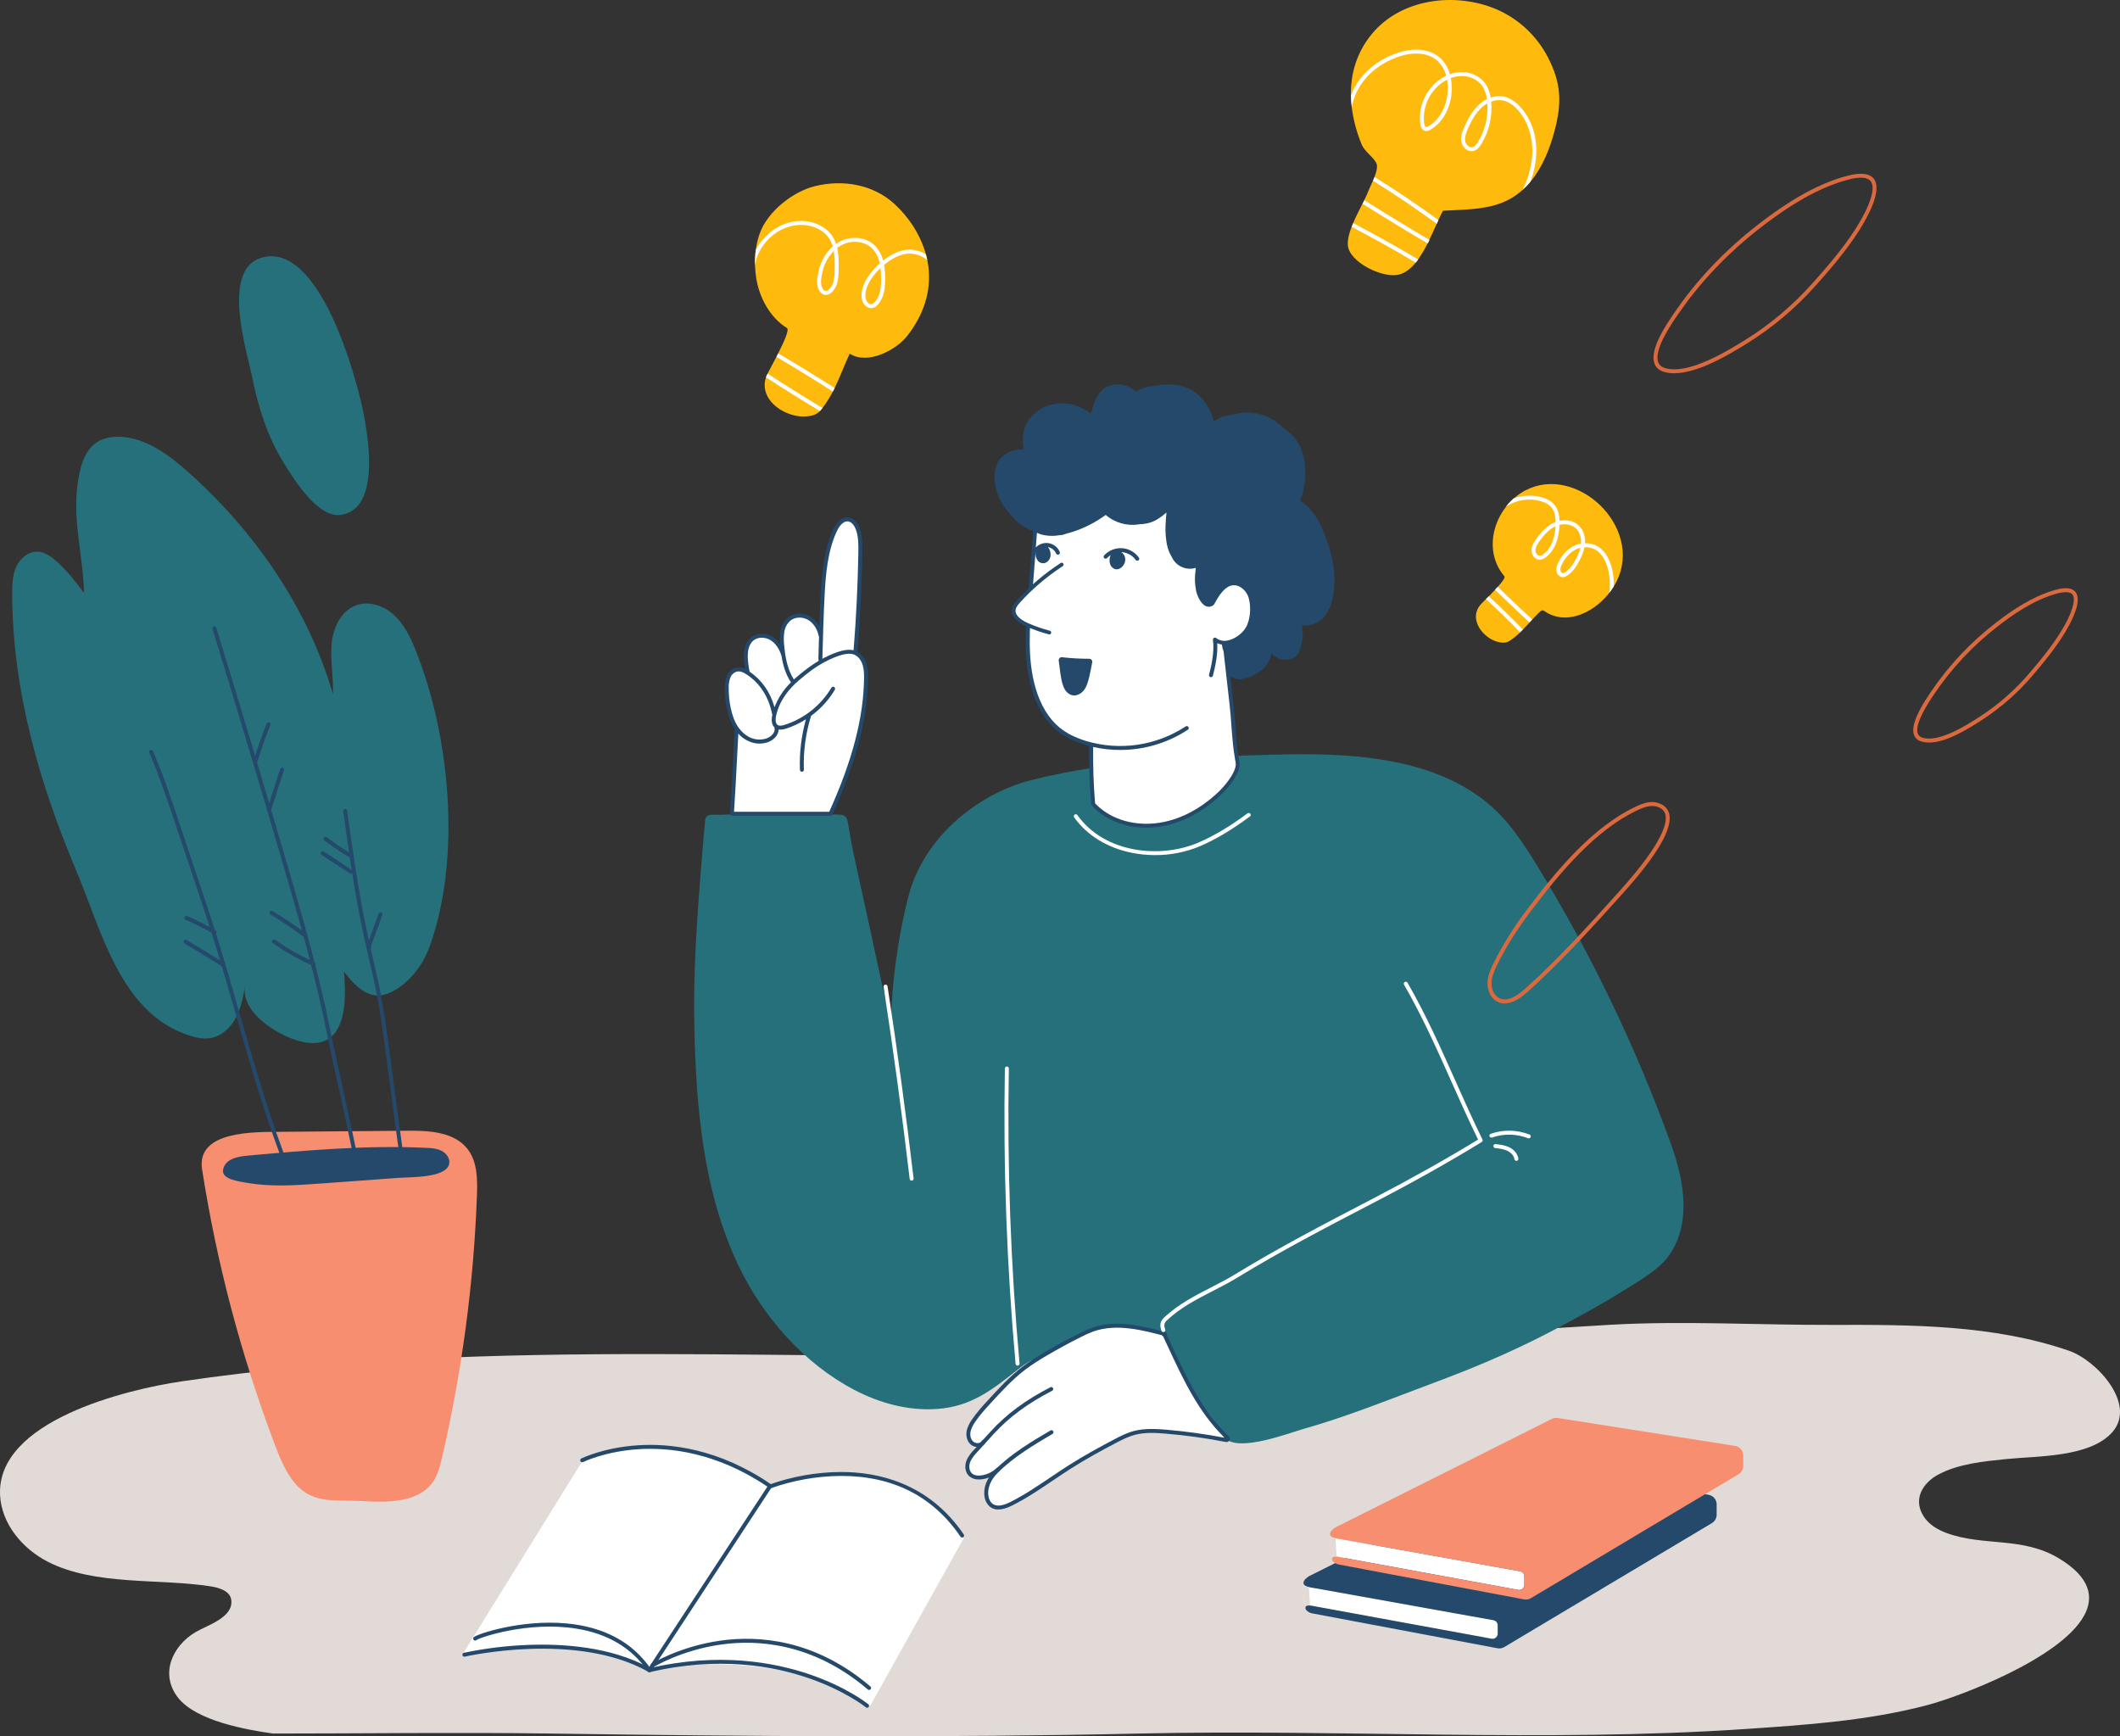 <?xml version="1.0" encoding="UTF-8" standalone="no"?><!-- Generator: Gravit.io --><svg xmlns="http://www.w3.org/2000/svg" xmlns:xlink="http://www.w3.org/1999/xlink" style="isolation:isolate" viewBox="0 0 1836.049 1503.59" width="1836.049pt" height="1503.59pt"><rect x="0" y="0" width="1836.049" height="1503.59" fill="#333333" stroke="none"/><defs><clipPath id="_clipPath_JAL5vnyzCVGTHaHafHwIuwLs77IXvARo"><rect width="1836.049" height="1503.59"/></clipPath></defs><g clip-path="url(#_clipPath_JAL5vnyzCVGTHaHafHwIuwLs77IXvARo)"><path d=" M 1804.797 1399.408 C 1783.927 1436.798 1696.087 1469.528 1669.027 1476.648 C 1617.827 1490.128 1564.617 1493.738 1511.787 1497.298 C 1337.637 1509.018 1161.557 1497.298 986.787 1501.228 C 819.527 1504.968 648.537 1503.728 476.607 1501.228 C 396.607 1500.068 316.547 1501.228 236.527 1501.228 C 213.127 1497.978 169.967 1490.228 154.237 1470.228 C 138.237 1449.798 149.057 1425.298 169.627 1413.228 C 179.527 1407.428 202.687 1400.588 200.247 1385.228 C 199.057 1377.758 189.957 1374.938 182.477 1373.768 C 137.737 1366.768 82.477 1373.408 41.537 1352.518 C 19.447 1341.258 1.307 1319.628 0.067 1294.858 C -3.143 1230.518 109.067 1203.368 157.237 1196.258 C 428.747 1156.258 705.167 1181.138 979.467 1172.458 C 1117.897 1168.078 1255.847 1155.148 1394.077 1147.268 C 1457.677 1143.638 1522.567 1147.518 1586.637 1147.348 C 1655.757 1147.158 1726.397 1147.208 1791.757 1169.688 C 1815.657 1177.898 1850.397 1215.538 1829.757 1239.818 C 1810.617 1262.288 1763.907 1260.818 1737.527 1263.528 C 1718.047 1265.528 1696.357 1267.528 1678.767 1276.908 C 1665.307 1284.068 1656.457 1298.198 1665.947 1313.068 C 1670.387 1320.068 1677.827 1324.588 1685.557 1327.468 C 1717.817 1339.468 1751.347 1330.318 1783.237 1349.588 C 1810.237 1365.878 1813.897 1383.088 1804.797 1399.408 Z " fill="rgb(226,218,215)"/><path d=" M 847.817 1223.298 L 884.347 1186.598 C 889.353 1181.359 894.698 1176.455 900.347 1171.918 C 907.565 1166.578 915.336 1162.032 923.527 1158.358 C 938.297 1151.358 954.217 1145.758 970.527 1146.428 C 981.607 1146.888 992.347 1150.238 1002.927 1153.568 C 1004.585 1153.985 1006.158 1154.686 1007.577 1155.638 C 1009.577 1157.228 1010.687 1159.748 1011.687 1162.148 C 1021.166 1184.789 1033.699 1206.026 1048.937 1225.268 C 1054.697 1232.528 1060.937 1239.678 1064.217 1248.338 L 1022.067 1239.808 C 1017.067 1238.808 1011.967 1237.808 1006.847 1237.808 C 1002.087 1237.858 997.397 1238.808 992.687 1239.438 C 988.977 1239.918 985.217 1240.198 981.687 1241.298 C 978.622 1242.343 975.665 1243.683 972.857 1245.298 L 933.217 1266.708 C 920.217 1273.708 907.217 1280.708 895.107 1289.088 C 889.727 1292.788 884.497 1296.758 878.747 1299.868 C 874.847 1301.988 870.597 1303.718 866.167 1303.868 C 861.737 1304.018 857.057 1302.178 854.597 1298.478 C 850.147 1291.788 854.537 1282.818 859.597 1276.478 C 858.737 1277.548 847.527 1278.588 846.047 1278.478 C 827.797 1277.648 841.477 1255.788 847.867 1249.978 C 844.537 1250.478 841.297 1248.038 839.867 1244.978 C 835.817 1236.428 842.007 1229.118 847.817 1223.298 Z " fill="rgb(255,255,255)"/><path d=" M 671.837 704.988 C 655.457 704.938 639.067 705.048 622.677 705.598 C 619.447 705.708 614.147 704.728 611.917 707.108 C 610.337 708.798 610.487 713.508 610.267 715.608 C 609.067 727.008 608.267 738.478 607.347 749.898 C 603.517 796.378 600.347 843.008 601.347 889.668 C 602.877 959.908 609.177 1031.878 639.257 1095.368 C 660.337 1139.888 696.027 1180.698 739.977 1203.668 C 761.977 1215.158 786.647 1221.888 811.577 1220.138 C 842.027 1217.998 860.347 1202.688 883.457 1184.458 C 891.997 1177.718 902.317 1174.088 912.137 1169.698 C 920.007 1166.178 926.047 1159.878 933.567 1155.808 C 941.567 1151.498 950.747 1149.928 959.717 1149.358 C 970.053 1148.708 980.424 1148.952 990.717 1150.088 C 1007.717 1151.958 1012.157 1161.858 1018.557 1176.008 C 1023.457 1186.858 1027.847 1198.008 1034.367 1208.008 C 1041.367 1218.808 1051.097 1227.808 1056.977 1239.268 C 1057.917 1241.462 1059.177 1243.504 1060.717 1245.328 C 1073.017 1257.888 1115.717 1241.138 1129.717 1237.178 C 1154.087 1230.268 1177.937 1221.658 1201.617 1212.688 L 1250.517 1194.188 C 1285.217 1181.058 1318.707 1166.348 1351.347 1148.778 C 1369.427 1139.048 1387.537 1129.318 1404.917 1118.368 C 1419.397 1109.248 1438.197 1099.228 1447.397 1084.418 C 1465.227 1055.708 1457.567 1019.418 1446.787 989.668 C 1416.537 906.197 1377.956 825.985 1331.627 750.248 C 1319.807 730.928 1307.237 711.608 1290.007 696.888 C 1239.777 653.968 1164.657 651.888 1102.277 653.528 C 1033.347 655.358 960.747 658.528 893.587 675.458 C 844.967 687.718 799.587 726.558 786.857 775.868 C 777.397 812.508 772.647 849.868 771.297 887.628 C 771.717 875.918 765.637 860.978 763.217 849.558 Q 757.347 821.938 751.337 794.358 C 747.337 776.088 743.037 757.168 739.097 738.618 C 737.257 729.918 735.797 721.098 734.357 712.438 C 733.137 705.058 729.357 705.438 722.767 705.368 C 711.517 705.308 700.267 705.178 689.027 705.088 Q 680.447 704.988 671.837 704.988 Z " fill="rgb(37,112,123)"/><path d=" M 750.077 573.798 C 748.769 569.849 746.082 566.505 742.507 564.378 C 742.58 564.212 742.627 564.037 742.647 563.858 C 744.907 535.648 746.317 506.988 746.817 478.688 C 746.927 472.218 747.067 464.168 744.277 456.998 C 742.277 451.998 738.997 448.758 735.157 448.168 C 727.797 447.048 723.217 455.168 721.597 458.678 C 713.357 476.538 711.697 496.738 710.697 515.898 C 710.247 524.668 709.897 533.518 709.597 542.318 C 707.746 538.833 704.98 535.919 701.597 533.888 C 695.597 530.388 687.787 530.688 682.687 534.618 C 679.101 537.591 676.72 541.767 675.987 546.368 C 675.376 550.103 675.268 553.904 675.667 557.668 C 673.941 555.181 671.73 553.069 669.167 551.458 C 663.167 547.748 655.167 548.008 650.317 552.058 C 645.247 556.278 644.197 563.118 644.207 568.058 C 644.273 571.851 644.665 575.631 645.377 579.358 C 642.914 578.093 640.097 577.691 637.377 578.218 C 633.708 579.235 630.74 581.932 629.377 585.488 C 628.182 588.709 627.625 592.133 627.737 595.568 C 627.681 601.51 628.244 607.442 629.417 613.268 C 630.887 620.568 633.147 626.428 636.287 631.178 C 635.807 639.648 635.357 648.418 634.927 656.908 C 634.117 672.668 633.287 688.968 632.217 704.538 C 632.181 705.009 632.344 705.473 632.667 705.818 C 632.993 706.167 633.45 706.366 633.927 706.368 L 719.327 706.368 C 719.999 706.369 720.609 705.978 720.887 705.368 C 741.467 659.938 751.287 622.498 751.787 587.548 C 751.807 583.328 751.727 578.398 750.077 573.798 Z " fill="rgb(36,73,107)"/><path d=" M 724.707 460.108 C 725.707 457.898 729.447 450.768 734.647 451.558 C 738.327 452.118 740.377 456.418 741.087 458.238 C 743.437 464.298 743.527 470.778 743.387 478.628 C 742.887 506.698 741.507 535.118 739.267 563.108 C 733.457 561.718 725.027 563.898 713.537 569.788 L 712.217 570.508 L 712.217 570.338 C 712.697 552.558 713.217 534.158 714.127 516.078 C 715.107 497.248 716.727 477.418 724.707 460.108 Z " fill="rgb(255,255,255)"/><path d=" M 679.307 546.988 C 679.884 543.212 681.809 539.773 684.727 537.308 C 688.727 534.198 694.967 533.998 699.827 536.818 C 704.267 539.398 707.657 544.388 708.897 550.178 C 708.963 550.482 709.112 550.763 709.327 550.988 Q 709.047 560.678 708.787 570.218 C 708.743 570.897 708.842 571.579 709.077 572.218 C 702.168 576.47 695.631 581.301 689.537 586.658 C 688.897 587.208 688.227 587.798 687.537 588.408 C 681.757 579.478 680.057 568.568 679.167 559.018 C 678.653 555.021 678.7 550.972 679.307 546.988 Z " fill="rgb(255,255,255)"/><path d=" M 652.457 554.698 C 656.237 551.548 662.457 551.418 667.327 554.378 C 671.537 556.968 674.887 561.728 676.757 567.798 C 676.776 567.856 676.8 567.913 676.827 567.968 C 678.067 575.768 680.327 583.848 685.027 590.878 C 678.782 596.962 673.925 604.323 670.787 612.458 C 667.107 599.378 659.727 588.798 649.217 581.668 C 648.267 577.203 647.721 572.661 647.587 568.098 C 647.577 564.618 648.197 558.238 652.457 554.698 Z " fill="rgb(255,255,255)"/><path d=" M 631.117 595.648 C 631.007 592.663 631.476 589.685 632.497 586.878 C 633.443 584.346 635.513 582.398 638.097 581.608 C 640.607 581.038 643.497 581.928 647.187 584.428 C 658.357 591.968 665.797 603.698 668.687 618.348 C 668.723 618.559 668.805 618.761 668.927 618.938 C 668.857 619.238 668.787 619.528 668.727 619.828 C 667.867 624.288 668.557 627.828 670.657 629.828 C 670.661 629.98 670.685 630.131 670.727 630.278 C 671.837 633.998 668.067 638.028 663.847 639.458 C 660.645 640.546 657.21 640.76 653.897 640.078 C 648.467 638.958 643.237 635.258 639.527 629.928 C 639.459 629.781 639.368 629.646 639.257 629.528 C 636.257 625.118 634.147 619.528 632.737 612.588 C 631.617 607.012 631.074 601.335 631.117 595.648 L 631.117 595.648 Z " fill="rgb(255,255,255)"/><path d=" M 748.317 587.538 C 747.837 621.748 738.257 658.458 718.177 702.988 L 635.717 702.988 C 636.717 687.988 637.537 672.298 638.307 657.128 C 638.677 649.948 639.057 642.568 639.447 635.338 C 643.081 639.407 647.884 642.253 653.197 643.488 C 654.692 643.79 656.213 643.944 657.737 643.948 C 660.19 643.947 662.625 643.545 664.947 642.758 C 669.867 641.088 674.307 636.638 674.337 631.758 C 676.513 632.001 678.715 631.73 680.767 630.968 C 686.835 629.021 692.629 626.305 698.007 622.888 C 694.006 637.125 692.245 651.899 692.787 666.678 C 692.814 667.602 693.572 668.338 694.497 668.338 L 694.557 668.338 C 695.012 668.325 695.442 668.13 695.752 667.798 C 696.062 667.465 696.226 667.022 696.207 666.568 C 695.627 650.761 697.747 634.971 702.477 619.878 C 710.772 613.831 717.756 606.167 723.007 597.348 C 723.488 596.519 723.206 595.458 722.377 594.978 C 721.549 594.497 720.488 594.779 720.007 595.608 C 710.905 610.836 696.574 622.235 679.687 627.678 C 677.687 628.328 675.107 628.928 673.477 627.828 C 671.207 626.288 671.717 622.178 672.037 620.478 C 674.767 606.268 684.247 595.698 691.717 589.328 C 698.287 583.718 706.197 577.328 715.057 572.838 C 726.137 567.158 734.217 565.068 739.057 566.618 C 742.417 567.698 745.317 570.808 746.797 574.948 C 748.277 579.088 748.367 583.578 748.317 587.538 Z " fill="rgb(255,255,255)"/><path d=" M 846.537 1253.078 C 844.654 1253.087 842.816 1252.499 841.287 1251.398 C 838.117 1249.038 836.457 1244.578 837.067 1240.028 C 837.627 1235.868 839.827 1232.168 841.687 1229.398 C 845.772 1223.636 850.278 1218.184 855.167 1213.088 C 864.727 1202.628 874.617 1191.808 886.167 1183.088 C 892.141 1178.683 898.361 1174.623 904.797 1170.928 C 914.457 1165.248 924.437 1159.828 934.457 1154.818 C 938.22 1152.859 942.104 1151.145 946.087 1149.688 C 967.217 1142.368 990.547 1148.578 1009.287 1153.568 C 1010.201 1153.811 1010.745 1154.749 1010.502 1155.663 C 1010.259 1156.577 1009.321 1157.121 1008.407 1156.878 C 990.117 1152.018 967.347 1145.958 947.207 1152.928 C 943.363 1154.35 939.615 1156.02 935.987 1157.928 C 925.987 1162.928 916.127 1168.278 906.537 1173.928 C 900.213 1177.549 894.103 1181.533 888.237 1185.858 C 876.907 1194.438 867.127 1205.138 857.667 1215.488 C 853.077 1220.488 848.327 1225.698 844.497 1231.398 C 842.747 1233.998 840.897 1237.128 840.437 1240.558 C 839.977 1243.988 841.117 1247.098 843.297 1248.718 C 844.558 1249.596 846.122 1249.921 847.627 1249.618 C 848.76 1249.439 849.761 1248.784 850.377 1247.818 C 850.861 1247.006 851.911 1246.739 852.722 1247.223 C 853.534 1247.706 853.801 1248.756 853.317 1249.568 C 852.217 1251.369 850.396 1252.611 848.317 1252.978 C 847.729 1253.069 847.133 1253.103 846.537 1253.078 L 846.537 1253.078 Z " fill="rgb(36,73,107)"/><path d=" M 847.757 1281.198 C 844.722 1281.332 841.745 1280.33 839.407 1278.388 C 835.617 1274.968 835.407 1269.278 836.917 1265.168 C 838.427 1261.058 841.517 1257.588 844.237 1254.628 L 857.787 1239.838 C 871.787 1224.498 887.917 1212.598 909.917 1201.238 C 910.714 1200.978 911.582 1201.33 911.972 1202.071 C 912.363 1202.813 912.162 1203.728 911.497 1204.238 C 889.867 1215.398 874.077 1227.078 860.317 1242.098 L 846.767 1256.988 C 844.137 1259.848 841.427 1262.808 840.137 1266.388 C 839.077 1269.318 839.137 1273.548 841.707 1275.898 C 844.277 1278.248 848.117 1277.948 850.237 1277.628 C 855.018 1276.896 859.464 1274.73 862.987 1271.418 C 863.432 1270.998 864.067 1270.847 864.653 1271.023 C 865.239 1271.198 865.687 1271.672 865.828 1272.268 C 865.969 1272.863 865.782 1273.488 865.337 1273.908 C 861.306 1277.7 856.219 1280.18 850.747 1281.018 C 849.756 1281.149 848.757 1281.21 847.757 1281.198 Z " fill="rgb(36,73,107)"/><path d=" M 864.587 1307.208 C 862.074 1307.261 859.614 1306.485 857.587 1304.998 C 854.98 1302.889 853.254 1299.882 852.747 1296.568 C 851.257 1288.838 854.527 1280.068 861.477 1273.118 C 875.817 1258.788 893.867 1248.118 909.787 1238.768 C 910.616 1238.287 911.677 1238.569 912.157 1239.398 C 912.638 1240.226 912.356 1241.287 911.527 1241.768 C 895.787 1251.048 877.937 1261.568 863.907 1275.598 C 857.757 1281.738 854.837 1289.358 856.107 1295.968 C 856.465 1298.44 857.722 1300.694 859.637 1302.298 C 862.937 1304.748 867.937 1304.298 874.917 1300.778 C 887.127 1294.698 898.677 1286.888 909.847 1279.348 C 914.927 1275.918 920.187 1272.348 925.437 1269.018 C 939.177 1260.268 953.517 1252.538 964.437 1246.778 C 969.337 1244.198 975.437 1240.988 981.877 1239.268 C 991.187 1236.778 1001.067 1237.368 1010.387 1238.178 C 1027.235 1239.584 1043.996 1241.891 1060.597 1245.088 C 1037.827 1222.938 1024.287 1193.758 1011.187 1165.518 C 1009.637 1162.188 1008.087 1158.838 1006.517 1155.518 C 1006.17 1154.67 1006.549 1153.698 1007.378 1153.309 C 1008.208 1152.92 1009.197 1153.249 1009.627 1154.058 Q 1011.987 1159.058 1014.297 1164.058 C 1028.107 1193.818 1041.147 1221.928 1064.187 1243.758 C 1065.146 1244.648 1065.394 1246.068 1064.796 1247.231 C 1064.198 1248.395 1062.899 1249.018 1061.617 1248.758 C 1044.586 1245.413 1027.383 1243.013 1010.087 1241.568 C 1001.087 1240.788 991.537 1240.218 982.767 1242.568 C 976.707 1244.198 970.767 1247.308 966.027 1249.808 C 955.127 1255.528 940.867 1263.218 927.247 1271.898 C 922.017 1275.228 916.787 1278.758 911.727 1282.178 C 900.467 1289.788 888.817 1297.648 876.407 1303.838 C 871.867 1306.078 867.937 1307.208 864.587 1307.208 Z  M 1061.857 1246.208" fill="rgb(36,73,107)"/><path d=" M 1000.377 740.518 C 993.761 740.523 987.161 739.887 980.667 738.618 C 959.317 734.408 941.427 723.488 930.287 707.858 C 929.735 707.084 929.914 706.01 930.687 705.458 C 931.461 704.905 932.535 705.084 933.087 705.858 C 956.677 738.978 1005.087 743.858 1038.207 729.538 C 1051.637 723.708 1065.027 715.728 1080.357 704.418 C 1080.847 703.998 1081.53 703.889 1082.126 704.135 C 1082.721 704.382 1083.127 704.943 1083.176 705.585 C 1083.225 706.228 1082.909 706.844 1082.357 707.178 C 1066.817 718.648 1053.217 726.748 1039.547 732.678 C 1027.154 737.91 1013.83 740.577 1000.377 740.518 L 1000.377 740.518 Z " fill="rgb(255,255,255)"/><path d=" M 881.267 1182.618 C 880.379 1182.615 879.64 1181.933 879.567 1181.048 C 871.886 1096.016 868.788 1010.632 870.287 925.268 C 870.32 924.325 871.094 923.577 872.037 923.578 C 872.984 923.6 873.734 924.381 873.717 925.328 C 872.222 1010.572 875.313 1095.835 882.977 1180.748 C 883.019 1181.2 882.879 1181.65 882.588 1181.999 C 882.298 1182.348 881.88 1182.567 881.427 1182.608 L 881.267 1182.618 Z " fill="rgb(255,255,255)"/><path d=" M 1007.517 1153.558 C 1006.799 1153.56 1006.155 1153.112 1005.907 1152.438 C 1004.057 1147.438 1004.797 1144.098 1008.537 1140.628 C 1020.747 1129.308 1034.917 1122.038 1048.627 1115.008 C 1055.727 1111.358 1063.077 1107.588 1070.117 1103.288 C 1107.367 1080.508 1146.547 1060.108 1184.427 1040.378 L 1188.917 1038.048 C 1223.127 1020.218 1252.917 1003.468 1280.097 986.858 C 1272.037 970.368 1264.467 953.408 1257.147 936.988 C 1244.637 908.988 1231.707 879.988 1216.007 852.738 C 1215.532 851.909 1215.819 850.853 1216.647 850.378 C 1217.476 849.903 1218.532 850.189 1219.007 851.018 C 1234.787 878.388 1247.767 907.468 1260.307 935.598 C 1267.827 952.448 1275.597 969.878 1283.897 986.748 C 1284.285 987.545 1284.004 988.506 1283.247 988.968 C 1255.697 1005.888 1225.367 1022.968 1190.527 1041.088 L 1186.047 1043.418 C 1148.207 1063.118 1109.047 1083.498 1071.937 1106.208 C 1064.777 1110.588 1057.377 1114.378 1050.217 1118.058 C 1036.097 1125.298 1022.767 1132.148 1010.897 1143.138 C 1008.167 1145.678 1007.777 1147.498 1009.157 1151.258 C 1009.482 1152.141 1009.037 1153.121 1008.157 1153.458 C 1007.952 1153.532 1007.735 1153.566 1007.517 1153.558 Z " fill="rgb(255,255,255)"/><path d=" M 1324.007 985.818 C 1323.792 985.817 1323.578 985.776 1323.377 985.698 C 1313.402 981.779 1302.354 981.556 1292.227 985.068 C 1291.336 985.382 1290.357 984.915 1290.042 984.023 C 1289.728 983.131 1290.196 982.152 1291.087 981.838 C 1301.996 978.054 1313.898 978.292 1324.647 982.508 C 1325.404 982.82 1325.836 983.621 1325.68 984.424 C 1325.525 985.227 1324.826 985.81 1324.007 985.818 L 1324.007 985.818 Z " fill="rgb(255,255,255)"/><path d=" M 1313.297 1005.298 C 1312.446 1005.302 1311.722 1004.68 1311.597 1003.838 C 1311.097 1000.378 1308.097 997.838 1305.457 996.568 C 1302.187 995.028 1298.457 994.568 1294.747 994.178 C 1293.857 994.015 1293.246 993.19 1293.348 992.29 C 1293.451 991.391 1294.233 990.725 1295.137 990.768 C 1298.887 991.198 1303.137 991.678 1306.927 993.468 C 1311.387 995.578 1314.397 999.268 1314.987 1003.338 C 1315.056 1003.788 1314.941 1004.246 1314.668 1004.611 C 1314.396 1004.976 1313.988 1005.216 1313.537 1005.278 C 1313.459 1005.294 1313.378 1005.301 1313.297 1005.298 L 1313.297 1005.298 Z " fill="rgb(255,255,255)"/><path d=" M 789.537 1022.418 C 788.67 1022.419 787.939 1021.769 787.837 1020.908 C 781.307 965.568 773.717 909.588 765.247 854.508 C 765.172 853.609 765.804 852.804 766.696 852.665 C 767.587 852.526 768.435 853.099 768.637 853.978 C 777.107 909.098 784.707 965.128 791.237 1020.508 C 791.291 1020.959 791.163 1021.412 790.882 1021.769 C 790.6 1022.125 790.189 1022.355 789.737 1022.408 L 789.537 1022.418 Z " fill="rgb(255,255,255)"/><path d=" M 1303.187 868.988 C 1301.092 868.99 1299.021 868.525 1297.127 867.628 C 1290.807 864.628 1288.127 857.288 1288.247 851.318 C 1288.397 844.948 1291.097 838.958 1293.617 833.848 C 1302.001 817.202 1311.939 801.385 1323.297 786.608 C 1348.877 752.738 1379.957 715.778 1416.617 698.548 C 1422.617 695.758 1428.927 693.408 1435.217 695.128 C 1440.697 696.628 1444.157 699.678 1445.477 704.198 C 1449.167 716.818 1435.587 740.298 1405.107 773.998 L 1404.237 774.998 L 1404.237 774.998 C 1378.537 803.538 1351.957 832.998 1322.777 859.108 C 1315.357 865.728 1308.887 868.988 1303.187 868.988 Z  M 1430.767 697.988 C 1426.587 697.988 1422.237 699.708 1418.077 701.658 C 1382.077 718.578 1351.357 755.148 1326.077 788.658 C 1313.817 804.898 1304.217 820.168 1296.737 835.348 C 1294.377 840.128 1291.847 845.698 1291.737 851.348 C 1291.627 856.208 1293.737 862.148 1298.657 864.478 C 1304.347 867.158 1311.507 864.538 1320.557 856.478 C 1349.557 830.548 1376.107 801.108 1401.747 772.638 L 1402.627 771.638 C 1441.467 728.638 1444.117 711.508 1442.247 705.098 C 1441.247 701.748 1438.687 699.548 1434.367 698.368 C 1433.19 698.082 1431.979 697.954 1430.767 697.988 Z  M 1403.007 773.858" fill="rgb(218,105,62)"/><path d=" M 1670.777 643.038 C 1668.406 643.07 1666.045 642.732 1663.777 642.038 C 1660.884 641.26 1658.567 639.093 1657.597 636.258 C 1654.447 627.138 1664.147 611.188 1671.717 599.988 L 1672.377 598.988 C 1687.733 576.293 1706.622 556.203 1728.327 539.478 C 1740.667 529.878 1759.497 516.478 1780.427 510.738 C 1789.137 508.368 1794.767 509.058 1797.637 512.858 C 1803.347 520.428 1794.337 537.918 1788.457 547.678 L 1788.457 547.678 C 1779.557 562.438 1766.827 577.358 1762.027 582.978 L 1761.027 584.158 C 1748.289 599.315 1733.381 612.507 1716.787 623.308 L 1716.697 623.358 C 1705.577 630.528 1686.147 643.038 1670.777 643.038 Z  M 1789.117 512.798 C 1786.489 512.879 1783.881 513.296 1781.357 514.038 C 1761.027 519.578 1742.577 532.748 1730.467 542.178 C 1709.047 558.674 1690.407 578.495 1675.257 600.888 L 1674.587 601.888 C 1663.517 618.258 1658.907 629.448 1660.867 635.118 C 1661.508 636.922 1663.01 638.285 1664.867 638.748 C 1679.277 643.388 1703.317 627.908 1714.867 620.468 L 1714.957 620.408 C 1731.269 609.795 1745.921 596.828 1758.437 581.928 L 1759.437 580.738 C 1764.187 575.188 1776.787 560.418 1785.547 545.898 L 1785.547 545.898 C 1794.547 531.008 1798.107 519.138 1794.917 514.898 C 1793.747 513.358 1791.597 512.798 1789.117 512.798 Z " fill="rgb(218,105,62)"/><path d=" M 1450.007 323.238 C 1446.925 323.269 1443.854 322.841 1440.897 321.968 C 1436.737 320.698 1434.007 318.208 1432.767 314.578 C 1428.767 302.868 1441.867 282.398 1452.047 268.028 L 1452.957 266.738 C 1473.117 238.038 1498.767 212.038 1529.177 189.478 C 1545.967 177.008 1571.587 159.588 1600.017 152.198 C 1611.697 149.198 1619.437 150.128 1623.017 155.058 C 1630.157 164.838 1618.017 187.108 1610.227 199.508 C 1598.117 218.668 1580.757 238.058 1574.227 245.348 L 1572.837 246.898 C 1555.357 266.689 1535.063 283.805 1512.607 297.698 L 1512.487 297.768 C 1498.357 306.438 1471.007 323.238 1450.007 323.238 Z  M 1611.707 153.868 C 1608.047 153.97 1604.412 154.524 1600.887 155.518 C 1573.027 162.748 1547.787 179.938 1531.217 192.228 C 1501.097 214.578 1475.717 240.308 1455.767 268.708 L 1454.847 270.008 C 1449.227 277.938 1432.127 302.068 1436.017 313.478 C 1436.887 316.038 1438.817 317.748 1441.907 318.698 C 1461.907 324.818 1494.907 304.578 1510.717 294.848 L 1510.837 294.768 C 1533.006 281.053 1553.04 264.156 1570.297 244.618 L 1571.687 243.068 C 1578.167 235.828 1595.387 216.598 1607.347 197.678 L 1607.347 197.678 C 1619.717 178.118 1624.547 162.938 1620.267 157.078 C 1618.667 154.988 1615.807 153.868 1611.677 153.868 L 1611.707 153.868 Z " fill="rgb(218,105,62)"/><path d=" M 785.627 290.988 C 776.127 303.118 751.327 316.308 735.877 306.248 C 731.297 316.028 727.637 326.248 722.877 335.978 Q 722.127 337.518 721.317 339.068 C 719.396 342.813 717.224 346.424 714.817 349.878 C 713.917 351.158 713.107 352.298 712.327 353.308 L 712.327 353.308 C 711.626 354.231 710.871 355.112 710.067 355.948 C 707.247 358.808 704.117 360.178 697.967 360.628 C 683.267 361.708 663.477 351.038 662.297 334.868 C 662.125 332.121 662.502 329.367 663.407 326.768 Q 663.617 326.088 663.887 325.418 C 664.037 325.028 664.337 324.418 664.767 323.558 C 666.267 320.558 669.297 315.038 672.417 309.028 Q 673.197 307.518 673.977 305.968 C 679.097 295.878 683.777 285.448 681.547 284.078 C 667.077 275.158 657.787 258.078 655.007 241.308 C 654.367 237.448 653.993 233.549 653.887 229.638 C 653.756 225.26 653.98 220.879 654.557 216.538 C 655.175 211.789 656.271 207.116 657.827 202.588 C 664.507 183.308 686.547 165.988 705.607 161.258 C 729.707 155.258 755.957 159.548 774.657 176.618 C 787.187 188.038 797.287 203.618 801.877 220.218 C 802.347 221.888 802.747 223.558 803.087 225.218 C 803.427 226.878 803.717 228.458 803.937 230.088 C 807.007 252.668 799.367 273.488 785.627 290.988 Z " fill="rgb(255,186,14)"/><path d=" M 1346.437 112.988 C 1342.287 128.688 1335.887 144.868 1325.437 157.408 C 1323.361 159.899 1321.109 162.239 1318.697 164.408 C 1312.888 169.674 1306.09 173.733 1298.697 176.348 C 1283.277 181.818 1265.847 181.528 1249.697 182.488 C 1248.437 184.778 1247.127 187.488 1245.757 190.488 C 1245.287 191.488 1244.757 192.578 1244.317 193.678 C 1242.317 198.078 1240.227 202.908 1237.907 207.678 C 1237.417 208.678 1236.907 209.738 1236.397 210.758 C 1234.029 215.579 1231.29 220.209 1228.207 224.608 C 1227.517 225.558 1226.827 226.468 1226.117 227.348 C 1221.267 233.288 1215.697 237.508 1209.117 238.208 C 1196.117 239.588 1173.287 228.838 1168.207 216.208 C 1166.147 211.098 1167.717 203.908 1170.617 196.348 C 1171.027 195.288 1171.457 194.228 1171.917 193.158 L 1171.917 193.158 C 1174.357 187.408 1177.377 181.588 1179.987 176.428 C 1180.527 175.368 1180.987 174.338 1181.527 173.348 C 1182.824 170.837 1183.989 168.26 1185.017 165.628 C 1185.857 163.348 1187.517 160.008 1189.077 156.438 C 1189.537 155.378 1189.987 154.298 1190.407 153.228 C 1191.787 149.668 1192.797 146.138 1192.547 143.448 C 1192.504 142.963 1192.41 142.483 1192.267 142.018 C 1190.597 136.878 1181.917 131.508 1179.337 125.208 C 1174.998 114.814 1172.082 103.882 1170.667 92.708 C 1170.261 89.318 1170.027 85.911 1169.967 82.498 C 1169.667 63.738 1174.967 45.428 1187.967 29.588 C 1213.467 -1.472 1260.397 -7.042 1296.027 8.038 C 1315.169 16.317 1330.871 30.942 1340.487 49.448 C 1352.127 71.738 1352.767 89.058 1346.437 112.988 Z " fill="rgb(255,186,14)"/><path d=" M 1402.007 499.158 C 1400.852 502.117 1399.429 504.966 1397.757 507.668 C 1396.581 509.604 1395.289 511.468 1393.887 513.248 C 1391.384 516.447 1388.585 519.403 1385.527 522.078 C 1372.527 533.478 1353.297 539.968 1337.967 529.458 C 1337.38 528.942 1336.645 528.624 1335.867 528.548 C 1335.039 528.673 1334.283 529.092 1333.737 529.728 C 1331.487 531.788 1329.287 534.068 1327.097 536.428 L 1324.777 538.948 C 1322.857 541.048 1320.927 543.158 1318.967 545.168 C 1318.167 545.998 1317.367 546.808 1316.547 547.598 C 1314.934 549.18 1313.235 550.672 1311.457 552.068 C 1306.457 555.988 1304.227 557.518 1297.557 555.968 C 1287.227 553.568 1275.947 541.898 1278.657 530.368 C 1279.233 528.077 1280.309 525.943 1281.807 524.118 C 1282.367 523.398 1284.387 521.398 1286.967 518.808 C 1287.737 518.048 1288.547 517.228 1289.387 516.378 C 1291.177 514.568 1293.087 512.618 1294.887 510.688 C 1295.687 509.828 1296.467 508.988 1297.207 508.158 C 1301.047 503.878 1303.827 500.158 1302.917 499.088 C 1287.577 481.088 1290.917 455.868 1304.417 438.678 L 1304.417 438.678 C 1306.408 436.121 1308.634 433.757 1311.067 431.618 C 1312.965 429.923 1314.991 428.379 1317.127 426.998 C 1360.247 399.078 1420.507 451.378 1402.007 499.158 Z " fill="rgb(255,186,14)"/><path d=" M 1388.407 476.988 C 1384.417 472.575 1378.661 470.179 1372.717 470.458 C 1372.717 470.338 1372.717 470.218 1372.717 470.098 C 1373.017 464.198 1371.097 458.778 1367.447 455.238 C 1362.817 450.738 1356.307 449.888 1350.657 451.058 C 1350.507 446.728 1349.657 441.528 1346.527 437.518 C 1343.987 434.298 1340.037 431.938 1334.787 430.518 C 1326.938 428.443 1318.642 428.812 1311.007 431.578 C 1308.574 433.717 1306.348 436.081 1304.357 438.638 C 1313.085 432.949 1323.806 431.202 1333.887 433.828 C 1338.407 435.058 1341.757 437.018 1343.837 439.648 C 1346.607 443.168 1347.197 447.908 1347.247 452.048 C 1346.837 452.198 1346.437 452.368 1346.047 452.538 C 1340.377 455.068 1335.337 459.698 1330.187 467.108 C 1328.187 469.938 1326.397 473.048 1326.367 476.588 C 1326.359 478.899 1327.265 481.121 1328.887 482.768 C 1330.1 484.034 1331.774 484.755 1333.527 484.768 C 1335.358 484.624 1337.102 483.926 1338.527 482.768 C 1345.917 477.478 1350.197 467.478 1350.597 454.578 C 1355.987 453.258 1361.597 454.398 1365.007 457.718 C 1367.907 460.528 1369.487 465.098 1369.237 469.948 C 1369.237 470.228 1369.237 470.508 1369.177 470.798 C 1360.967 472.098 1353.547 478.388 1349.287 487.688 C 1348.173 489.76 1347.69 492.114 1347.897 494.458 C 1348.287 497.098 1350.477 499.818 1353.487 499.818 L 1353.487 499.818 C 1354.908 499.74 1356.275 499.246 1357.417 498.398 C 1362.867 494.788 1366.197 488.938 1368.217 484.858 C 1370.036 481.411 1371.381 477.734 1372.217 473.928 C 1377.361 473.541 1382.395 475.544 1385.867 479.358 C 1392.977 486.958 1395.337 501.848 1393.797 513.228 C 1395.199 511.448 1396.491 509.584 1397.667 507.648 C 1398.007 496.718 1395.207 484.298 1388.407 476.988 Z  M 1336.597 479.988 C 1335.719 480.728 1334.64 481.191 1333.497 481.318 C 1332.675 481.266 1331.901 480.91 1331.327 480.318 C 1330.356 479.324 1329.813 477.988 1329.817 476.598 C 1329.817 473.988 1331.367 471.428 1333.027 469.048 C 1337.707 462.288 1342.217 458.048 1347.177 455.778 C 1346.777 462.988 1344.757 474.158 1336.597 479.988 L 1336.597 479.988 Z  M 1365.237 483.338 C 1363.387 487.058 1360.377 492.338 1355.617 495.538 C 1355.035 495.99 1354.346 496.286 1353.617 496.398 L 1353.617 496.398 C 1352.527 496.398 1351.617 495.108 1351.417 493.958 C 1351.332 492.273 1351.716 490.597 1352.527 489.118 C 1355.317 483.028 1360.977 476.168 1368.707 474.398 C 1367.892 477.506 1366.728 480.511 1365.237 483.358 L 1365.237 483.338 Z " fill="rgb(255,255,255)"/><path d=" M 1327.007 536.428 L 1324.687 538.948 C 1314.527 529.748 1304.527 520.298 1294.797 510.688 C 1295.597 509.828 1296.377 508.988 1297.117 508.158 C 1306.887 517.768 1316.887 527.228 1327.007 536.428 Z " fill="rgb(255,255,255)"/><path d=" M 1318.917 545.168 C 1318.117 545.998 1317.317 546.808 1316.497 547.598 C 1306.967 537.678 1297.067 528.038 1286.917 518.808 C 1287.687 518.048 1288.497 517.228 1289.337 516.378 C 1299.477 525.608 1309.377 535.248 1318.917 545.168 Z " fill="rgb(255,255,255)"/><path d=" M 1316.507 92.398 C 1312.147 87.718 1307.507 84.798 1302.737 83.738 C 1298.82 82.911 1294.751 83.181 1290.977 84.518 C 1290.449 80.655 1289.164 76.934 1287.197 73.568 C 1283.197 67.158 1275.707 62.898 1267.547 62.458 C 1263.506 62.261 1259.467 62.876 1255.667 64.268 C 1254.241 58.844 1251.303 53.937 1247.197 50.118 C 1238.357 42.188 1223.967 40.778 1208.707 46.348 C 1195.967 50.998 1185.277 58.688 1177.777 68.588 C 1174.541 72.86 1171.934 77.575 1170.037 82.588 C 1170.097 86.001 1170.331 89.408 1170.737 92.798 C 1172.22 84.754 1175.569 77.17 1180.517 70.658 C 1187.607 61.288 1197.767 53.988 1209.887 49.568 C 1223.887 44.438 1237.027 45.568 1244.887 52.668 C 1248.604 56.154 1251.232 60.641 1252.457 65.588 C 1250.211 66.657 1248.074 67.943 1246.077 69.428 C 1234.445 78.271 1228.338 92.592 1230.007 107.108 C 1230.447 110.678 1232.007 112.918 1234.387 113.408 C 1235.972 113.61 1237.575 113.218 1238.887 112.308 C 1250.367 105.618 1257.597 91.218 1257.317 75.608 C 1257.27 72.922 1256.993 70.246 1256.487 67.608 C 1259.96 66.286 1263.666 65.691 1267.377 65.858 C 1274.437 66.238 1280.917 69.858 1284.297 75.348 C 1286.154 78.574 1287.325 82.148 1287.737 85.848 C 1285.159 87.135 1282.781 88.788 1280.677 90.758 C 1274.787 96.218 1271.057 103.578 1268.187 110.048 C 1266.507 113.828 1264.787 118.238 1265.587 122.738 C 1266.123 125.568 1267.783 128.061 1270.187 129.648 C 1271.946 130.837 1274.123 131.233 1276.187 130.738 C 1279.297 129.938 1281.337 127.238 1282.757 124.978 C 1289.636 113.933 1292.684 100.929 1291.427 87.978 C 1294.781 86.658 1298.443 86.332 1301.977 87.038 C 1306.067 87.958 1310.107 90.528 1313.977 94.688 C 1323.407 104.808 1328.237 120.238 1326.897 135.978 C 1325.915 145.885 1323.122 155.529 1318.657 164.428 C 1321.069 162.259 1323.321 159.919 1325.397 157.428 C 1327.998 150.644 1329.65 143.533 1330.307 136.298 C 1331.787 119.368 1326.747 103.368 1316.507 92.398 Z  M 1237.147 109.338 C 1236.536 109.782 1235.803 110.03 1235.047 110.048 C 1234.107 109.848 1233.567 108.188 1233.387 106.688 C 1231.868 93.385 1237.478 80.267 1248.147 72.178 C 1249.753 70.982 1251.459 69.928 1253.247 69.028 C 1253.623 71.222 1253.834 73.442 1253.877 75.668 C 1254.127 90.048 1247.567 103.268 1237.147 109.338 Z  M 1279.867 123.168 C 1278.717 124.998 1277.277 126.938 1275.337 127.438 C 1274.189 127.699 1272.983 127.462 1272.017 126.788 C 1270.42 125.711 1269.313 124.047 1268.937 122.158 C 1268.307 118.608 1269.757 114.928 1271.297 111.458 C 1274.027 105.298 1277.557 98.328 1282.987 93.288 C 1284.543 91.838 1286.269 90.582 1288.127 89.548 C 1289.017 101.347 1286.124 113.124 1279.867 123.168 L 1279.867 123.168 Z " fill="rgb(255,255,255)"/><path d=" M 1228.257 224.718 C 1227.567 225.668 1226.877 226.578 1226.167 227.458 C 1207.947 216.628 1189.387 206.258 1170.687 196.458 C 1171.097 195.398 1171.527 194.338 1171.987 193.268 C 1191.007 203.198 1209.787 213.728 1228.257 224.718 Z " fill="rgb(255,255,255)"/><path d=" M 1238.007 207.788 C 1237.517 208.788 1237.007 209.848 1236.497 210.868 C 1217.567 199.688 1198.687 188.188 1180.107 176.518 C 1180.647 175.458 1181.107 174.428 1181.647 173.438 C 1200.177 185.108 1219.007 196.608 1238.007 207.788 Z " fill="rgb(255,255,255)"/><path d=" M 1245.807 190.578 C 1245.337 191.578 1244.807 192.668 1244.367 193.768 C 1226.427 180.768 1207.937 168.258 1189.147 156.528 C 1189.607 155.468 1190.057 154.388 1190.477 153.318 C 1209.307 165.058 1227.827 177.528 1245.807 190.578 Z " fill="rgb(255,255,255)"/><path d=" M 712.347 353.338 L 712.347 353.338 C 711.646 354.261 710.891 355.142 710.087 355.978 C 694.387 346.528 678.747 336.748 663.427 326.798 Q 663.637 326.118 663.907 325.448 C 664.057 325.058 664.357 324.448 664.787 323.588 C 680.397 333.748 696.347 343.728 712.347 353.338 Z " fill="rgb(255,255,255)"/><path d=" M 722.897 335.988 Q 722.147 337.528 721.337 339.078 C 705.227 328.828 688.837 318.768 672.437 309.078 Q 673.217 307.568 673.997 306.018 C 690.397 315.728 706.777 325.788 722.897 335.988 Z " fill="rgb(255,255,255)"/><path d=" M 801.897 220.258 C 796.92 217.174 791.083 215.772 785.247 216.258 C 780.184 216.911 775.326 218.669 771.017 221.408 C 768.863 222.685 766.792 224.097 764.817 225.638 C 763.59 220.508 760.93 215.833 757.147 212.158 C 749.427 205.008 736.527 203.948 726.487 209.628 C 725.657 210.098 724.857 210.628 724.067 211.148 C 723.28 208.781 722.191 206.526 720.827 204.438 C 715.017 195.678 703.297 190.588 690.967 191.438 C 675.567 192.538 661.487 202.818 654.577 216.528 C 654 220.869 653.776 225.25 653.907 229.628 C 656.607 211.538 672.907 196.168 691.217 194.858 C 702.327 194.068 712.827 198.568 717.967 206.318 C 719.39 208.501 720.472 210.889 721.177 213.398 C 714.823 219.231 710.49 226.937 708.807 235.398 C 707.987 239.138 706.467 246.108 709.167 251.008 C 711.227 254.758 713.737 255.448 715.497 255.378 C 719.497 255.188 722.667 251.038 724.187 247.538 C 726.187 242.868 726.287 237.688 726.337 233.108 C 726.407 227.458 726.477 220.928 725.057 214.688 C 726.052 213.935 727.094 213.246 728.177 212.628 C 736.957 207.628 748.177 208.538 754.817 214.698 C 758.667 218.258 760.817 223.108 761.887 228.088 C 758.672 230.923 755.768 234.094 753.227 237.548 C 749.527 242.548 747.317 247.318 746.467 252.028 C 745.387 257.978 746.717 262.718 750.207 265.348 C 751.397 266.313 752.876 266.852 754.407 266.878 C 754.944 266.876 755.479 266.806 755.997 266.668 C 760.347 265.498 763.127 259.888 764.117 257.528 C 766.287 252.368 766.577 246.718 766.567 241.378 C 766.61 237.359 766.302 233.343 765.647 229.378 C 767.889 227.531 770.269 225.859 772.767 224.378 C 776.647 221.897 781.023 220.297 785.587 219.688 C 791.933 219.191 798.222 221.198 803.107 225.278 C 802.767 223.598 802.367 221.928 801.897 220.258 Z  M 722.897 233.078 C 722.847 237.328 722.787 242.148 721.037 246.178 C 719.637 249.388 717.187 251.878 715.327 251.958 C 714.187 251.958 713.127 251.138 712.157 249.368 C 710.077 245.598 711.427 239.448 712.157 236.138 C 713.591 229.037 717.034 222.498 722.077 217.298 C 722.85 222.52 723.128 227.803 722.907 233.078 L 722.897 233.078 Z  M 760.897 256.208 C 759.617 259.208 757.407 262.728 755.047 263.368 C 754.037 263.611 752.971 263.334 752.207 262.628 C 748.967 260.178 749.297 255.318 749.777 252.628 C 750.537 248.438 752.547 244.168 755.927 239.568 C 757.908 236.883 760.12 234.377 762.537 232.078 C 762.916 235.16 763.099 238.263 763.087 241.368 C 763.147 246.368 762.897 251.608 761.007 256.208 L 760.897 256.208 Z " fill="rgb(255,255,255)"/><path d=" M 506.667 1262.718 C 516.797 1260.128 594.277 1232.948 666.997 1286.928 C 666.997 1286.928 774.367 1243.458 833.997 1330.368 C 834.536 1331.057 834.633 1331.993 834.247 1332.778 L 753.917 1476.698 C 753.623 1477.234 753.107 1477.613 752.507 1477.733 C 751.907 1477.852 751.285 1477.7 750.807 1477.318 C 740.177 1468.788 683.667 1429.318 564.127 1444.628 C 564.127 1444.628 497.897 1411.518 404.497 1433.158 C 403.681 1433.356 402.824 1433.044 402.328 1432.365 C 401.831 1431.687 401.791 1430.776 402.227 1430.058 L 505.407 1263.638 C 505.691 1263.178 506.143 1262.847 506.667 1262.718 L 506.667 1262.718 Z " fill="rgb(255,255,255)"/><path d=" M 562.437 1448.058 C 562.14 1448.058 561.847 1447.982 561.587 1447.838 C 499.487 1412.588 403.587 1434.408 402.587 1434.628 C 401.991 1434.767 401.365 1434.577 400.946 1434.13 C 400.527 1433.683 400.379 1433.047 400.556 1432.46 C 400.734 1431.874 401.211 1431.427 401.807 1431.288 C 420.458 1427.377 439.412 1425.085 458.457 1424.438 C 487.577 1423.438 528.967 1425.988 561.857 1444.068 L 664.617 1287.398 C 620.397 1257.538 579.507 1253.278 552.887 1254.998 C 523.787 1256.878 505.087 1266.088 504.887 1266.178 C 504.054 1266.517 503.101 1266.157 502.7 1265.352 C 502.298 1264.547 502.585 1263.569 503.357 1263.108 C 504.137 1262.718 522.867 1253.508 552.657 1251.578 C 580.097 1249.798 622.377 1254.248 667.937 1285.518 C 668.71 1286.042 668.915 1287.091 668.397 1287.868 L 563.867 1447.278 C 563.553 1447.763 563.015 1448.056 562.437 1448.058 Z " fill="rgb(36,73,107)"/><path d=" M 562.437 1448.058 C 561.869 1448.058 561.338 1447.777 561.017 1447.308 C 547.167 1427.068 526.207 1414.598 498.717 1410.308 C 457.457 1403.798 415.717 1417.968 412.717 1420.228 C 412.401 1420.55 411.969 1420.732 411.517 1420.732 C 411.066 1420.732 410.633 1420.55 410.317 1420.228 C 409.645 1419.549 409.645 1418.456 410.317 1417.778 C 412.997 1415.098 451.317 1402.218 490.507 1405.858 C 523.247 1408.858 547.897 1422.218 563.787 1445.448 C 564.045 1445.821 564.143 1446.282 564.061 1446.729 C 563.978 1447.175 563.722 1447.571 563.347 1447.828 C 563.071 1447.985 562.756 1448.065 562.437 1448.058 Z " fill="rgb(36,73,107)"/><path d=" M 833.267 1331.498 C 832.701 1331.491 832.172 1331.212 831.847 1330.748 C 808.037 1295.748 773.167 1277.998 728.177 1278.148 C 707.381 1278.297 686.759 1281.951 667.177 1288.958 C 666.609 1289.185 665.963 1289.091 665.483 1288.713 C 665.002 1288.334 664.76 1287.728 664.848 1287.123 C 664.936 1286.517 665.339 1286.005 665.907 1285.778 C 685.849 1278.628 706.853 1274.889 728.037 1274.718 C 759.787 1274.618 804.137 1283.918 834.667 1328.818 C 835.021 1329.344 835.057 1330.022 834.76 1330.583 C 834.463 1331.143 833.882 1331.495 833.247 1331.498 L 833.267 1331.498 Z " fill="rgb(36,73,107)"/><path d=" M 752.707 1463.488 C 752.3 1463.487 751.907 1463.342 751.597 1463.078 C 704.317 1422.798 656.397 1419.668 624.527 1424.138 C 589.917 1428.998 566.167 1443.598 565.927 1443.748 C 565.124 1444.247 564.067 1444.001 563.567 1443.198 C 563.068 1442.394 563.314 1441.337 564.117 1440.838 C 564.357 1440.688 588.617 1425.748 623.917 1420.768 C 656.517 1416.168 705.517 1419.318 753.817 1460.468 C 754.343 1460.939 754.527 1461.683 754.282 1462.345 C 754.037 1463.007 753.413 1463.452 752.707 1463.468 L 752.707 1463.488 Z " fill="rgb(36,73,107)"/><path d=" M 751.007 1478.908 C 750.617 1478.912 750.238 1478.777 749.937 1478.528 C 749.757 1478.388 731.697 1463.958 699.737 1453.058 C 670.257 1442.998 622.587 1433.958 562.847 1448.058 C 562.253 1448.197 561.629 1448.008 561.211 1447.563 C 560.792 1447.117 560.644 1446.483 560.821 1445.898 C 560.997 1445.313 561.473 1444.867 562.067 1444.728 C 622.677 1430.458 671.067 1439.728 700.997 1449.918 C 733.477 1461.028 751.347 1475.308 752.087 1475.918 C 752.62 1476.381 752.814 1477.123 752.574 1477.787 C 752.335 1478.451 751.713 1478.9 751.007 1478.918 L 751.007 1478.908 Z " fill="rgb(36,73,107)"/><path d=" M 286.577 898.138 C 299.887 887.138 299.647 860.738 297.867 841.388 C 305.657 851.448 315.447 862.508 328.167 862.068 C 333.247 861.888 338.087 859.798 342.457 857.188 C 356.707 848.648 366.947 834.328 372.457 818.668 C 399.687 741.908 389.737 636.798 359.717 562.488 C 355.277 551.488 349.927 540.488 341.157 532.488 C 332.387 524.488 319.487 520.088 308.357 524.178 C 295.057 529.068 288.277 544.178 287.117 558.338 C 285.957 572.498 288.957 586.648 288.287 600.798 C 266.407 526.168 220.407 459.688 162.177 408.108 C 145.357 393.208 125.777 378.808 103.297 378.248 C 96.567 378.078 89.617 379.248 83.967 382.938 C 73.967 389.438 70.097 402.058 68.017 413.798 C 61.817 448.918 72.017 479.548 72.757 513.578 C 65.687 503.898 58.397 494.578 49.427 486.488 C 44.557 482.108 38.867 477.898 32.327 477.728 C 24.327 477.518 17.207 483.728 13.947 491.068 C 10.687 498.408 10.487 506.698 10.527 514.728 C 10.937 598.318 33.937 677.728 66.107 754.148 C 87.887 805.918 103.847 875.218 161.107 895.778 C 168.107 898.298 175.667 900.308 182.987 898.858 C 192.367 897.008 199.897 889.638 204.337 881.178 C 208.777 872.718 210.587 863.178 212.337 853.778 C 207.777 878.168 244.967 899.708 264.617 902.778 C 274.397 904.348 281.477 902.368 286.577 898.138 Z " fill="rgb(37,112,123)"/><path d=" M 243.777 980.128 L 353.027 979.198 C 371.757 979.038 393.287 980.198 404.837 994.908 C 413.457 1005.908 413.577 1021.148 413.067 1035.128 C 410.256 1111.616 400.129 1187.659 382.827 1262.218 C 380.827 1270.898 378.497 1279.958 372.467 1286.528 C 358.117 1302.198 331.947 1300.948 312.637 1299.898 C 288.797 1298.618 268.797 1303.128 252.957 1281.328 C 246.047 1271.828 241.667 1260.758 237.527 1249.768 C 208.607 1173.075 187.657 1093.61 175.007 1012.628 C 169.757 978.728 221.467 980.318 243.777 980.128 Z " fill="rgb(246,142,111)"/><path d=" M 214.587 1000.758 C 266.047 996.148 317.707 991.548 369.317 994.028 C 373.757 994.238 378.317 994.548 382.317 996.538 C 386.317 998.528 389.547 1002.658 389.127 1007.088 C 387.887 1020.228 355.667 1019.258 346.127 1019.948 L 277.217 1024.948 C 255.957 1026.488 234.437 1028.018 213.467 1024.218 C 207.647 1023.218 191.857 1021.388 193.167 1013.218 C 194.797 1003.338 206.387 1001.498 214.587 1000.758 Z " fill="rgb(36,73,107)"/><path d=" M 309.207 1010.428 C 308.388 1010.424 307.685 1009.842 307.527 1009.038 C 303.387 987.878 298.657 966.458 294.077 945.758 C 290.077 927.908 286.077 909.468 282.367 891.228 C 273.227 846.058 260.877 802.548 246.857 754.438 C 226.517 684.658 205.367 614.048 184.007 544.588 C 183.815 543.712 184.328 542.835 185.186 542.574 C 186.044 542.312 186.958 542.753 187.287 543.588 C 208.657 613.068 229.817 683.688 250.157 753.488 C 264.207 801.678 276.577 845.258 285.737 890.558 C 289.417 908.768 293.497 927.198 297.437 945.028 C 302.017 965.748 306.757 987.188 310.907 1008.398 C 311.079 1009.324 310.472 1010.216 309.547 1010.398 L 309.207 1010.428 Z " fill="rgb(36,73,107)"/><path d=" M 250.207 1016.748 C 249.504 1016.746 248.872 1016.319 248.607 1015.668 C 230.867 971.228 217.437 924.488 204.457 879.278 C 197.657 855.608 190.627 831.118 183.057 807.278 C 178.667 793.418 173.977 779.438 169.447 765.908 L 151.177 711.368 C 144.557 691.588 137.707 671.148 129.297 651.718 C 128.922 650.851 129.32 649.843 130.187 649.468 C 131.055 649.092 132.062 649.491 132.437 650.358 C 140.917 669.918 147.787 690.438 154.437 710.278 L 172.707 764.818 C 177.247 778.358 181.937 792.358 186.337 806.238 C 193.917 830.128 200.957 854.638 207.757 878.338 C 220.757 923.458 234.127 970.118 251.757 1014.398 C 251.923 1014.824 251.91 1015.3 251.722 1015.717 C 251.534 1016.134 251.186 1016.458 250.757 1016.618 C 250.583 1016.694 250.397 1016.738 250.207 1016.748 Z " fill="rgb(36,73,107)"/><path d=" M 349.337 1014.988 C 348.478 1014.985 347.752 1014.349 347.637 1013.498 L 333.747 909.608 C 331.607 893.608 329.387 876.958 326.247 860.828 C 324.307 850.828 321.977 840.828 319.707 831.088 C 318.417 825.538 317.077 819.788 315.837 814.088 C 307.717 777.228 302.377 739.258 297.217 702.548 C 297.085 701.612 297.736 700.745 298.672 700.613 C 299.609 700.48 300.475 701.132 300.607 702.068 C 305.767 738.718 311.097 776.618 319.177 813.348 C 320.427 818.998 321.757 824.738 323.047 830.278 C 325.317 840.038 327.667 850.128 329.617 860.148 C 332.767 876.378 334.997 893.018 337.147 909.148 L 351.007 1012.988 C 351.132 1013.926 350.475 1014.788 349.537 1014.918 L 349.337 1014.988 Z " fill="rgb(36,73,107)"/><path d=" M 221.187 661.058 C 221.015 661.059 220.843 661.035 220.677 660.988 C 219.773 660.705 219.267 659.743 219.547 658.838 C 222.887 647.998 226.727 637.158 230.947 626.628 C 231.147 626.02 231.668 625.573 232.299 625.468 C 232.93 625.363 233.567 625.616 233.953 626.127 C 234.339 626.637 234.41 627.319 234.137 627.898 C 229.947 638.348 226.137 649.098 222.827 659.898 C 222.587 660.597 221.927 661.064 221.187 661.058 Z " fill="rgb(36,73,107)"/><path d=" M 232.927 703.188 C 232.748 703.185 232.57 703.158 232.397 703.108 C 231.5 702.812 231.008 701.848 231.297 700.948 L 242.677 665.948 C 242.97 665.047 243.937 664.555 244.837 664.848 C 245.738 665.14 246.23 666.107 245.937 667.008 L 234.557 702.008 C 234.33 702.715 233.67 703.193 232.927 703.188 Z " fill="rgb(36,73,107)"/><path d=" M 271.447 836.378 C 271.209 836.377 270.974 836.326 270.757 836.228 C 258.685 830.861 247.155 824.348 236.327 816.778 C 235.551 816.225 235.37 815.149 235.922 814.373 C 236.475 813.597 237.551 813.415 238.327 813.968 C 248.976 821.413 260.315 827.819 272.187 833.098 C 272.936 833.421 273.353 834.227 273.182 835.025 C 273.012 835.822 272.303 836.388 271.487 836.378 L 271.447 836.378 Z " fill="rgb(36,73,107)"/><path d=" M 264.397 811.888 C 264.036 811.878 263.686 811.756 263.397 811.538 C 253.992 804.468 244.219 797.902 234.117 791.868 C 233.306 791.382 233.041 790.33 233.527 789.518 C 234.013 788.706 235.066 788.442 235.877 788.928 C 246.085 795.019 255.959 801.652 265.457 808.798 C 266.04 809.24 266.28 810.002 266.055 810.698 C 265.829 811.394 265.189 811.871 264.457 811.888 L 264.397 811.888 Z " fill="rgb(36,73,107)"/><path d=" M 193.477 837.328 C 193.148 837.326 192.826 837.233 192.547 837.058 C 181.837 830.178 170.827 823.448 159.827 817.058 C 159.292 816.75 158.96 816.181 158.958 815.563 C 158.957 814.945 159.284 814.373 159.818 814.063 C 160.352 813.752 161.012 813.75 161.547 814.058 C 172.597 820.478 183.647 827.238 194.397 834.138 C 195.031 834.552 195.32 835.332 195.108 836.059 C 194.897 836.786 194.235 837.289 193.477 837.298 L 193.477 837.328 Z " fill="rgb(36,73,107)"/><path d=" M 185.777 808.988 C 185.471 808.986 185.171 808.903 184.907 808.748 C 177.101 804.114 168.996 800.002 160.647 796.438 C 159.82 796.038 159.453 795.058 159.814 794.213 C 160.175 793.368 161.137 792.956 161.997 793.278 C 170.481 796.91 178.719 801.092 186.657 805.798 C 187.315 806.197 187.627 806.984 187.423 807.725 C 187.218 808.466 186.546 808.982 185.777 808.988 L 185.777 808.988 Z " fill="rgb(36,73,107)"/><path d=" M 319.357 821.988 C 318.905 821.992 318.466 821.836 318.117 821.548 C 317.525 821.023 317.321 820.185 317.607 819.448 L 327.937 791.208 C 328.261 790.318 329.243 789.86 330.132 790.183 C 331.022 790.506 331.481 791.488 331.157 792.378 L 321.357 819.178 C 321.444 819.351 321.504 819.537 321.537 819.728 C 321.65 820.524 321.25 821.305 320.537 821.678 C 320.178 821.884 319.771 821.99 319.357 821.988 Z " fill="rgb(36,73,107)"/><path d=" M 303.877 756.618 C 303.547 756.618 303.223 756.521 302.947 756.338 L 278.567 740.338 C 278.186 740.09 277.919 739.701 277.825 739.256 C 277.732 738.812 277.819 738.348 278.067 737.968 C 278.59 737.177 279.651 736.955 280.447 737.468 L 304.817 753.468 C 305.201 753.713 305.47 754.102 305.564 754.548 C 305.658 754.993 305.569 755.458 305.317 755.838 C 304.999 756.323 304.458 756.616 303.877 756.618 Z " fill="rgb(36,73,107)"/><path d=" M 304.777 743.448 C 304.475 743.446 304.178 743.363 303.917 743.208 C 295.875 738.508 288.137 733.308 280.747 727.638 C 280.077 727.037 279.983 726.022 280.531 725.309 C 281.079 724.595 282.085 724.425 282.837 724.918 C 290.109 730.505 297.728 735.625 305.647 740.248 C 306.313 740.642 306.634 741.432 306.431 742.179 C 306.228 742.926 305.551 743.445 304.777 743.448 L 304.777 743.448 Z " fill="rgb(36,73,107)"/><path d=" M 226.257 223.208 C 227.057 222.958 227.887 222.748 228.747 222.568 C 276.847 212.388 307.747 323.438 314.497 356.238 C 318.867 377.588 329.947 441.438 294.817 445.928 C 275.017 448.458 254.237 414.578 245.597 400.628 C 231.767 378.318 223.707 352.908 218.537 327.308 C 213.867 304.208 191.267 233.988 226.257 223.208 Z " fill="rgb(37,112,123)"/><path d=" M 1320.187 1365.158 L 1320.187 1372.458 C 1320.162 1373.781 1319.557 1375.026 1318.533 1375.865 C 1317.51 1376.704 1316.17 1377.052 1314.867 1376.818 L 1157.657 1347.988 L 1152.377 1346.988 C 1152.359 1346.932 1152.359 1346.873 1152.377 1346.818 C 1152.177 1342.088 1151.867 1335.878 1151.587 1331.388 C 1151.574 1331.285 1151.574 1331.181 1151.587 1331.078 L 1156.697 1332.008 L 1316.587 1360.698 C 1318.706 1361.122 1320.22 1362.997 1320.187 1365.158 L 1320.187 1365.158 Z " fill="rgb(246,142,111)"/><path d=" M 1297.137 1407.468 L 1297.137 1414.768 C 1297.112 1416.091 1296.507 1417.336 1295.483 1418.175 C 1294.46 1419.014 1293.12 1419.362 1291.817 1419.128 L 1134.637 1390.328 L 1129.357 1389.328 C 1129.339 1389.272 1129.339 1389.213 1129.357 1389.158 C 1129.157 1384.428 1128.847 1378.218 1128.567 1373.728 C 1128.554 1373.625 1128.554 1373.521 1128.567 1373.418 L 1133.677 1374.348 L 1293.567 1403.038 C 1295.663 1403.472 1297.158 1405.328 1297.137 1407.468 L 1297.137 1407.468 Z " fill="rgb(255,255,255)"/><path d=" M 1486.727 1302.798 L 1486.727 1311.718 C 1486.721 1314.711 1485.146 1317.481 1482.577 1319.018 L 1302.757 1426.358 C 1300.973 1427.413 1298.86 1427.769 1296.827 1427.358 L 1136.247 1397.118 C 1135.818 1397.041 1135.397 1396.927 1134.987 1396.778 C 1133.717 1396.358 1131.077 1394.718 1130.737 1393.318 C 1129.647 1388.818 1136.177 1390.588 1138.377 1390.988 L 1151.927 1393.468 L 1197.827 1401.878 L 1250.157 1411.468 L 1286.547 1418.138 L 1291.787 1419.138 C 1293.09 1419.372 1294.43 1419.024 1295.453 1418.185 C 1296.477 1417.346 1297.082 1416.101 1297.107 1414.778 L 1297.107 1407.478 C 1297.1 1405.322 1295.558 1403.477 1293.437 1403.088 C 1286.667 1401.778 1279.857 1400.648 1273.077 1399.438 L 1226.007 1390.988 L 1173.847 1381.628 L 1138.347 1375.258 C 1135.347 1374.708 1126.697 1374.128 1129.417 1368.928 C 1130.337 1367.178 1131.747 1366.608 1133.037 1365.318 C 1133.037 1365.318 1133.107 1365.318 1133.137 1365.248 L 1320.907 1271.108 C 1322.494 1270.306 1324.291 1270.019 1326.047 1270.288 L 1479.537 1294.418 C 1483.663 1295.074 1486.706 1298.621 1486.727 1302.798 L 1486.727 1302.798 Z " fill="rgb(36,73,107)"/><path d=" M 1134.607 1390.328 C 1134.607 1390.328 1129.287 1389.268 1129.287 1389.198 C 1129.087 1384.468 1128.467 1373.558 1128.467 1373.458 L 1133.577 1374.388 L 1134.607 1390.328 Z " fill="rgb(226,218,215)"/><path d=" M 1320.187 1365.158 L 1320.187 1372.458 C 1320.162 1373.781 1319.557 1375.026 1318.533 1375.865 C 1317.51 1376.704 1316.17 1377.052 1314.867 1376.818 L 1157.657 1347.988 L 1152.377 1346.988 C 1152.359 1346.932 1152.359 1346.873 1152.377 1346.818 C 1152.177 1342.088 1151.867 1335.878 1151.587 1331.388 C 1151.574 1331.285 1151.574 1331.181 1151.587 1331.078 L 1156.697 1332.008 L 1316.587 1360.698 C 1318.706 1361.122 1320.22 1362.997 1320.187 1365.158 L 1320.187 1365.158 Z " fill="rgb(255,255,255)"/><path d=" M 1509.777 1260.498 L 1509.777 1269.408 C 1509.771 1272.401 1508.196 1275.171 1505.627 1276.708 L 1325.807 1384.048 C 1324.024 1385.108 1321.91 1385.464 1319.877 1385.048 L 1159.297 1354.808 C 1158.867 1354.736 1158.445 1354.622 1158.037 1354.468 C 1156.767 1354.048 1154.127 1352.468 1153.787 1351.008 C 1152.697 1346.518 1159.227 1348.278 1161.427 1348.678 L 1174.977 1351.158 L 1220.877 1359.568 L 1273.207 1369.158 L 1309.597 1375.828 L 1314.837 1376.828 C 1316.14 1377.062 1317.48 1376.714 1318.503 1375.875 C 1319.527 1375.036 1320.132 1373.791 1320.157 1372.468 L 1320.157 1365.168 C 1320.15 1363.012 1318.608 1361.167 1316.487 1360.778 C 1309.717 1359.468 1302.907 1358.348 1296.127 1357.128 L 1249.017 1348.678 L 1196.857 1339.318 L 1161.357 1332.938 C 1158.307 1332.398 1149.707 1331.818 1152.427 1326.608 C 1153.347 1324.858 1154.757 1324.288 1156.047 1322.998 C 1156.047 1322.998 1156.117 1322.998 1156.147 1322.938 L 1343.917 1228.798 C 1345.504 1227.998 1347.3 1227.708 1349.057 1227.968 L 1502.547 1252.108 C 1506.694 1252.743 1509.762 1256.302 1509.777 1260.498 L 1509.777 1260.498 Z " fill="rgb(246,142,111)"/><path d=" M 1157.657 1347.988 C 1157.657 1347.988 1152.337 1346.928 1152.337 1346.858 C 1152.137 1342.128 1151.517 1331.228 1151.517 1331.118 L 1156.627 1332.048 L 1157.657 1347.988 Z " fill="rgb(226,218,215)"/><path d=" M 1058.417 533.098 L 1058.477 533.098 C 1059.421 533.054 1060.156 532.262 1060.127 531.318 C 1060.012 527.076 1061.767 522.999 1064.927 520.168 C 1066.476 518.609 1068.625 517.799 1070.817 517.948 C 1071.856 518.124 1072.783 518.702 1073.397 519.558 C 1073.822 520.105 1074.006 520.802 1073.907 521.488 C 1073.783 522.399 1074.397 523.246 1075.301 523.412 C 1076.206 523.578 1077.08 523.003 1077.287 522.108 C 1077.556 520.503 1077.155 518.858 1076.177 517.558 C 1075.025 515.951 1073.279 514.872 1071.327 514.558 C 1067.457 513.968 1064.247 516.208 1062.667 517.558 C 1058.705 521.055 1056.506 526.135 1056.667 531.418 C 1056.695 532.361 1057.473 533.109 1058.417 533.098 Z " fill="rgb(36,73,107)"/><path d=" M 1155.697 498.988 C 1155.183 488.217 1152.874 477.608 1148.867 467.598 C 1146.547 460.178 1142.867 451.288 1136.927 443.778 C 1136.844 443.418 1136.601 443.116 1136.267 442.958 C 1135.517 442.038 1134.737 441.158 1133.917 440.298 C 1132.036 438.075 1129.811 436.167 1127.327 434.648 C 1126.867 434.328 1126.427 433.988 1125.947 433.648 C 1128.05 428.23 1129.442 422.563 1130.087 416.788 C 1131.487 404.188 1129.547 389.648 1121.467 379.468 C 1118.857 376.302 1115.806 373.527 1112.407 371.228 C 1110.336 369.272 1108.105 367.492 1105.737 365.908 C 1105.407 365.398 1105.087 364.908 1104.737 364.398 C 1104.374 363.881 1103.701 363.686 1103.117 363.928 C 1093.827 357.558 1081.207 355.778 1069.967 358.468 C 1068.787 358.668 1067.617 358.898 1066.487 359.178 C 1064.168 359.543 1061.881 360.091 1059.647 360.818 L 1058.927 360.818 C 1058.461 360.744 1058.006 361.007 1057.837 361.448 C 1055.433 362.34 1053.125 363.473 1050.947 364.828 C 1049.018 354.812 1043.392 345.888 1035.187 339.828 C 1027.437 334.158 1017.877 332.308 1008.427 332.988 C 1003.408 333.406 998.419 334.127 993.487 335.148 C 989.947 335.848 986.707 336.998 984.187 339.338 C 981.865 337.174 979.149 335.477 976.187 334.338 C 973.548 333.319 970.723 332.866 967.897 333.008 C 963.333 332.776 958.843 334.236 955.287 337.108 C 951.287 340.268 948.827 345.478 947.167 350.108 C 946.532 351.959 946.047 353.858 945.717 355.788 C 945.407 356.528 945.077 357.258 944.717 357.998 C 935.067 351.068 923.477 347.378 911.157 350.248 C 902.705 352.145 895.289 357.181 890.407 364.338 C 885.527 371.748 885.127 380.648 886.707 389.128 C 880.267 389.128 873.847 390.478 868.787 394.738 C 861.787 400.608 860.397 410.178 861.667 418.738 C 863.368 429.117 868.262 438.709 875.667 446.178 C 877.652 448.607 879.847 450.856 882.227 452.898 C 885.927 455.95 890.167 458.281 894.727 459.768 L 890.157 518.768 C 888.267 543.228 886.157 570.958 893.397 596.398 C 897.857 611.978 905.477 624.518 915.397 632.658 C 921.817 637.918 929.757 641.948 939.677 644.958 C 940.867 645.318 942.077 645.658 943.277 645.958 C 943.037 662.748 943.607 679.738 944.997 696.468 C 945.034 696.839 945.188 697.19 945.437 697.468 C 956.677 709.778 973.987 716.728 992.767 716.728 C 995.277 716.728 997.767 716.598 1000.367 716.348 C 1024.057 714.018 1042.757 701.408 1054.277 691.248 C 1057.123 688.766 1059.796 686.094 1062.277 683.248 C 1067.277 677.498 1073.217 669.248 1073.607 662.308 C 1073.636 660.898 1073.489 659.49 1073.167 658.118 L 1073.097 657.758 C 1071.277 648.098 1070.527 637.818 1069.797 627.868 C 1069.367 621.988 1068.917 615.868 1068.257 610.048 L 1065.517 585.698 C 1065.937 586.037 1066.425 586.283 1066.947 586.418 C 1067.006 586.473 1067.07 586.523 1067.137 586.568 C 1068.374 587.173 1069.667 587.655 1070.997 588.008 C 1072.729 588.446 1074.545 588.429 1076.267 587.958 C 1076.587 587.858 1076.897 587.718 1077.207 587.588 C 1079.728 587.312 1082.17 586.548 1084.397 585.338 C 1086.934 584.15 1089.363 582.745 1091.657 581.138 C 1096.527 577.534 1099.876 572.242 1101.047 566.298 L 1101.257 565.298 C 1101.581 565.794 1101.931 566.271 1102.307 566.728 C 1102.856 567.329 1103.463 567.874 1104.117 568.358 C 1104.707 568.842 1105.336 569.277 1105.997 569.658 C 1108.457 571.061 1111.321 571.584 1114.117 571.138 C 1114.607 571.138 1115.117 571.138 1115.607 571.068 C 1118.434 570.998 1121.109 569.773 1123.007 567.678 C 1124.521 565.697 1125.644 563.447 1126.317 561.048 C 1128 556.428 1128.612 551.488 1128.107 546.598 C 1128.107 546.238 1127.937 545.918 1127.867 545.598 C 1127.889 544.216 1127.836 542.834 1127.707 541.458 C 1133.833 542.421 1140.063 540.535 1144.627 536.338 C 1154.397 527.458 1156.177 511.408 1155.697 498.988 Z " fill="rgb(36,73,107)"/><path d=" M 875.257 408.708 C 875.257 408.628 875.167 408.598 875.117 408.508 C 874.317 407.098 874.797 405.968 875.547 404.688 C 875.697 404.428 875.867 404.178 876.027 403.928 C 875.982 405.756 876.035 407.585 876.187 409.408 C 875.9 409.146 875.588 408.912 875.257 408.708 L 875.257 408.708 Z " fill="rgb(36,73,107)"/><path d=" M 1094.087 408.988 C 1093.807 409.738 1093.547 410.488 1093.257 411.238 L 1092.607 410.478 L 1092.417 410.098 C 1092.417 409.328 1092.417 408.558 1092.417 407.778 C 1092.912 408.26 1093.475 408.668 1094.087 408.988 Z " fill="rgb(36,73,107)"/><path d=" M 1056.687 483.038 C 1056.767 482.918 1056.877 482.828 1056.897 482.668 C 1056.917 482.508 1056.897 482.578 1056.897 482.538 L 1057.147 482.538 L 1057.517 482.838 C 1057.825 483.196 1058.159 483.53 1058.517 483.838 Q 1058.307 484.658 1058.127 485.488 C 1057.877 485.582 1057.665 485.758 1057.527 485.988 L 1057.447 486.108 Q 1056.997 485.328 1056.607 484.488 C 1056.607 484.248 1056.697 484.018 1056.737 483.778 C 1056.792 483.531 1056.775 483.274 1056.687 483.038 L 1056.687 483.038 Z " fill="rgb(36,73,107)"/><path d=" M 1063.747 569.458 C 1063.857 569.608 1063.947 569.758 1064.057 569.898 C 1064.157 570.568 1064.247 571.238 1064.357 571.898 C 1064.357 571.998 1064.297 572.088 1064.287 572.188 C 1064.287 572.658 1064.287 573.128 1064.217 573.608 L 1063.747 569.458 Z " fill="rgb(36,73,107)"/><path d=" M 1086.117 528.608 C 1086.272 529.37 1086.497 530.116 1086.787 530.838 C 1086.697 531.238 1086.627 531.648 1086.537 532.048 C 1086.287 532.738 1086.017 533.418 1085.727 534.098 L 1085.647 534.048 C 1085.913 532.245 1086.07 530.429 1086.117 528.608 L 1086.117 528.608 Z " fill="rgb(36,73,107)"/><path d=" M 1076.147 505.578 C 1075.455 505.195 1074.737 504.86 1073.997 504.578 C 1074.159 504.537 1074.312 504.465 1074.447 504.368 C 1075.343 504.926 1076.268 505.437 1077.217 505.898 C 1078.317 506.898 1079.457 507.818 1080.577 508.808 C 1080.577 509.038 1080.667 509.278 1080.717 509.518 C 1079.437 507.946 1077.89 506.613 1076.147 505.578 L 1076.147 505.578 Z " fill="rgb(36,73,107)"/><path d=" M 1090.007 483.228 C 1088.507 481.228 1087.007 479.228 1085.447 477.228 L 1085.387 477.078 C 1085.792 477.455 1086.235 477.79 1086.707 478.078 C 1086.867 478.142 1087.036 478.175 1087.207 478.178 C 1087.588 478.785 1088.012 479.363 1088.477 479.908 C 1088.967 481.018 1089.587 482.098 1089.957 483.078 L 1090.007 483.228 Z " fill="rgb(36,73,107)"/><path d=" M 1087.907 430.708 L 1088.207 431.228 C 1088.457 431.738 1088.707 432.288 1088.917 432.848 L 1089.307 434.638 C 1089.307 434.718 1089.307 434.798 1089.307 434.868 C 1088.147 433.509 1087.178 431.999 1086.427 430.378 C 1086.733 429.973 1086.78 429.429 1086.547 428.978 C 1086.097 427.978 1085.547 426.978 1085.087 425.978 C 1086.007 427.558 1086.937 429.148 1087.907 430.708 Z " fill="rgb(36,73,107)"/><path d=" M 1082.497 496.388 L 1082.607 496.558 C 1082.613 496.581 1082.613 496.605 1082.607 496.628 C 1079.757 495.568 1077.027 494.078 1074.267 492.818 L 1074.197 492.818 C 1074.326 492.469 1074.297 492.083 1074.117 491.758 C 1073.888 491.379 1073.597 491.041 1073.257 490.758 C 1073.317 490.638 1073.367 490.518 1073.417 490.408 L 1074.317 490.998 L 1075.817 491.998 C 1075.991 492.303 1076.299 492.507 1076.647 492.548 C 1078.257 493.608 1079.877 494.648 1081.457 495.738 C 1081.807 495.988 1082.157 496.148 1082.497 496.388 Z " fill="rgb(36,73,107)"/><path d=" M 1076.547 379.698 C 1078.097 380.608 1079.687 381.448 1081.307 382.248 L 1079.607 382.348 C 1079.13 381.862 1078.528 381.516 1077.867 381.348 C 1077.67 381.303 1077.465 381.303 1077.267 381.348 C 1077.19 381.07 1077.012 380.831 1076.767 380.678 C 1075.997 380.218 1075.187 379.798 1074.377 379.388 C 1074.377 379.298 1074.377 379.208 1074.377 379.108 L 1076.547 379.698 Z " fill="rgb(36,73,107)"/><path d=" M 1074.827 425.488 C 1074.907 425.658 1075.007 425.818 1075.087 425.978 C 1076.397 428.457 1077.521 431.031 1078.447 433.678 C 1077.057 431.558 1075.717 429.408 1074.377 427.308 L 1074.007 426.718 L 1073.857 426.308 C 1073.607 425.158 1073.327 424.018 1073.047 422.868 C 1073.637 423.748 1074.237 424.618 1074.827 425.488 Z " fill="rgb(36,73,107)"/><path d=" M 1057.667 376.308 C 1058.617 376.818 1059.567 377.308 1060.547 377.758 L 1061.347 378.128 C 1061.137 378.258 1060.927 378.398 1060.737 378.538 Q 1058.477 377.538 1056.237 376.468 C 1056.72 376.488 1057.202 376.434 1057.667 376.308 Z " fill="rgb(36,73,107)"/><path d=" M 1032.697 365.778 C 1033.697 367.248 1034.697 368.708 1035.607 370.248 C 1035.867 370.688 1036.107 371.148 1036.357 371.588 C 1035.989 371.556 1035.625 371.683 1035.357 371.938 C 1034.957 371.118 1034.567 370.288 1034.167 369.458 C 1033.647 368.378 1033.087 367.318 1032.527 366.248 C 1032.618 366.106 1032.677 365.945 1032.697 365.778 Z " fill="rgb(36,73,107)"/><path d=" M 1031.677 384.448 C 1033.237 386.638 1034.847 388.798 1036.337 391.058 C 1038.388 394.214 1040.255 397.486 1041.927 400.858 L 1041.927 400.858 C 1038.657 395.448 1035.327 390.078 1031.587 385.048 C 1031.675 384.861 1031.706 384.652 1031.677 384.448 L 1031.677 384.448 Z " fill="rgb(36,73,107)"/><path d=" M 1040.837 419.058 L 1040.837 419.058 C 1040.287 418.188 1039.757 417.298 1039.177 416.448 C 1039.067 415.648 1038.947 414.848 1038.807 414.058 C 1039.147 414.428 1039.507 414.778 1039.807 415.148 C 1039.937 415.618 1040.107 416.078 1040.237 416.548 C 1040.367 417.018 1040.377 417.278 1040.457 417.628 C 1040.537 417.978 1040.737 418.588 1040.837 419.058 Z " fill="rgb(36,73,107)"/><path d=" M 1021.357 350.738 L 1021.787 350.838 C 1023.447 352.228 1025.107 353.598 1026.727 355.038 C 1026.283 355.005 1025.856 355.221 1025.617 355.598 C 1024.317 354.288 1022.947 353.078 1021.707 351.688 C 1021.577 351.538 1021.427 351.398 1021.297 351.258 C 1021.352 351.09 1021.373 350.913 1021.357 350.738 Z " fill="rgb(36,73,107)"/><path d=" M 1013.097 386.908 L 1013.357 387.128 C 1013.413 387.313 1013.509 387.483 1013.637 387.628 C 1014.137 388.198 1014.637 388.778 1015.087 389.348 C 1014.838 389.045 1014.462 388.875 1014.07 388.889 C 1013.678 388.902 1013.315 389.098 1013.087 389.418 L 1012.527 389.108 C 1012.257 388.598 1011.957 388.108 1011.677 387.608 C 1012.249 387.684 1012.81 387.408 1013.097 386.908 L 1013.097 386.908 Z " fill="rgb(36,73,107)"/><path d=" M 985.117 372.348 L 989.017 374.878 L 989.897 376.098 C 988.047 375.098 986.197 374.098 984.327 373.178 C 984.696 373.025 984.983 372.724 985.117 372.348 L 985.117 372.348 Z " fill="rgb(36,73,107)"/><path d=" M 969.207 347.988 C 969.256 348.09 969.32 348.185 969.397 348.268 C 970.547 349.458 971.997 350.268 973.167 351.428 C 972.482 351.276 971.764 351.398 971.167 351.768 L 970.977 351.618 C 970.457 351.258 969.977 350.888 969.437 350.508 C 969.183 349.805 968.847 349.133 968.437 348.508 C 968.755 348.449 969.034 348.261 969.207 347.988 Z " fill="rgb(36,73,107)"/><path d=" M 953.197 428.818 C 954.077 429.438 954.937 430.078 955.777 430.758 L 954.547 431.838 C 953.747 431.358 952.967 430.838 952.177 430.358 L 953.197 428.818 Z " fill="rgb(36,73,107)"/><path d=" M 926.357 428.128 C 926.527 430.388 926.727 432.648 926.987 434.898 C 927.137 436.218 927.157 437.528 927.187 438.838 C 926.926 438.725 926.634 438.701 926.357 438.768 L 926.357 428.128 Z " fill="rgb(36,73,107)"/><path d=" M 923.487 407.118 C 923.397 407.118 923.297 407.058 923.217 407.018 C 922.077 406.198 920.977 405.338 919.877 404.478 C 919.877 404.478 919.877 404.388 919.877 404.348 C 919.882 404.311 919.882 404.274 919.877 404.238 C 920.107 403.871 920.382 403.534 920.697 403.238 C 920.78 403.175 920.867 403.118 920.957 403.068 L 921.907 403.758 C 922.642 404.768 923.178 405.908 923.487 407.118 Z " fill="rgb(36,73,107)"/><path d=" M 913.757 384.728 C 915.757 385.798 917.437 387.388 919.427 388.528 C 920.157 389.248 920.897 389.948 921.657 390.648 L 920.077 390.328 L 919.417 389.978 L 919.287 389.918 Q 916.107 386.918 912.677 384.268 C 913.007 384.418 913.407 384.548 913.757 384.728 Z " fill="rgb(36,73,107)"/><path d=" M 1069.807 658.488 L 1069.887 658.858 C 1070.142 659.956 1070.266 661.08 1070.257 662.208 C 1069.917 668.458 1063.537 676.728 1059.767 681.098 C 1057.376 683.821 1054.803 686.38 1052.067 688.758 C 1040.927 698.588 1022.877 710.758 1000.067 713.018 C 979.717 715.018 960.457 708.548 948.407 695.658 C 947.077 679.488 946.527 663.088 946.737 646.848 C 954.383 648.583 962.198 649.458 970.037 649.458 C 990.872 649.498 1011.261 643.424 1028.677 631.988 C 1029.231 631.667 1029.56 631.066 1029.533 630.427 C 1029.506 629.788 1029.127 629.216 1028.548 628.944 C 1027.97 628.671 1027.288 628.742 1026.777 629.128 C 1001.37 645.8 969.902 650.414 940.777 641.738 C 931.307 638.858 923.777 635.038 917.677 630.068 C 908.267 622.368 901.037 610.418 896.777 595.518 C 889.667 570.668 891.697 544.448 893.657 519.098 L 896.817 478.308 L 896.917 478.308 C 896.557 480.94 897.278 483.606 898.917 485.698 C 900.447 487.443 902.839 488.161 905.077 487.548 C 907.141 486.774 908.743 485.109 909.437 483.018 C 910.437 480.268 909.667 476.298 907.657 473.778 C 910.768 474.343 913.393 476.42 914.657 479.318 C 915.022 480.19 916.025 480.602 916.897 480.238 C 917.77 479.873 918.182 478.87 917.817 477.998 C 916.187 474.065 912.685 471.22 908.502 470.429 C 904.319 469.639 900.02 471.011 897.067 474.078 L 898.067 461.428 C 899.039 461.902 900.041 462.309 901.067 462.648 C 906.53 464.217 912.285 464.477 917.867 463.408 C 918.407 463.408 918.937 463.408 919.447 463.338 C 920.556 463.203 921.636 462.892 922.647 462.418 C 926.328 461.494 929.951 460.356 933.497 459.008 C 942.079 455.751 950.183 451.352 957.587 445.928 C 965.453 452.666 975.852 455.664 986.097 454.148 C 986.387 454.148 986.667 454.028 986.947 453.958 C 987.567 453.958 988.187 453.958 988.807 453.878 C 989.344 453.901 989.88 453.84 990.397 453.698 C 993.879 453.36 997.269 452.383 1000.397 450.818 C 1003.881 448.888 1007.132 446.567 1010.087 443.898 C 1010.087 444.068 1010.157 444.238 1010.197 444.408 C 1009.587 450.868 1009.027 457.518 1009.587 463.848 C 1010.107 469.708 1011.107 476.418 1014.587 481.848 L 1014.697 481.998 C 1014.797 482.218 1014.857 482.448 1014.957 482.658 C 1018.058 489.236 1024.96 493.155 1032.197 492.448 C 1033.338 492.319 1034.466 492.092 1035.567 491.768 C 1035.567 492.178 1035.567 492.598 1035.567 493.008 C 1034.57 499.041 1034.655 505.204 1035.817 511.208 C 1036.617 515.298 1039.577 522.608 1044.147 524.818 C 1046.029 525.746 1048.249 525.674 1050.067 524.628 C 1051.05 524.033 1051.806 523.129 1052.217 522.058 C 1055.287 516.398 1060.007 508.888 1066.037 507.168 C 1068.901 506.421 1071.947 506.914 1074.427 508.528 C 1078.205 510.915 1080.854 514.733 1081.767 519.108 C 1083.477 526.108 1082.977 537.178 1078.687 543.908 C 1075.267 549.258 1068.807 553.698 1062.977 554.708 C 1059.575 555.441 1056.021 554.644 1053.257 552.528 C 1052.707 552.108 1051.96 552.057 1051.357 552.398 C 1050.753 552.742 1050.416 553.418 1050.507 554.108 C 1051.817 564.228 1049.387 575.578 1047.117 584.338 C 1047.002 584.778 1047.067 585.246 1047.298 585.638 C 1047.529 586.031 1047.906 586.315 1048.347 586.428 C 1048.49 586.447 1048.635 586.447 1048.777 586.428 C 1049.557 586.426 1050.238 585.901 1050.437 585.148 C 1052.537 577.048 1054.767 566.768 1054.217 557.028 C 1055.528 557.605 1056.916 557.989 1058.337 558.168 C 1058.297 558.352 1058.277 558.539 1058.277 558.728 C 1058.593 559.777 1058.797 560.856 1058.887 561.948 L 1058.887 561.948 L 1059.037 562.078 C 1059.137 562.378 1059.237 562.668 1059.327 562.978 L 1059.717 564.248 L 1064.917 610.428 C 1065.577 616.218 1066.017 622.268 1066.447 628.108 C 1067.197 638.248 1068.007 648.638 1069.807 658.488 Z " fill="rgb(255,255,255)"/><path d=" M 1105.827 390.988 C 1105.42 389.917 1104.922 388.883 1104.337 387.898 C 1104.704 387.802 1105.015 387.56 1105.197 387.228 C 1105.757 389.788 1106.357 392.348 1106.907 394.908 C 1106.708 395.059 1106.561 395.268 1106.487 395.508 C 1106.397 395.878 1106.337 396.248 1106.247 396.618 C 1105.777 395.258 1105.347 393.908 1104.937 392.548 C 1105.614 392.363 1106.012 391.664 1105.827 390.988 Z " fill="rgb(36,73,107)"/><path d=" M 1108.357 524.328 C 1107.837 527.328 1107.357 530.328 1106.747 533.328 Q 1105.917 535.508 1104.967 537.618 C 1105.357 536.368 1105.737 535.128 1106.057 533.858 C 1106.227 533.168 1106.367 532.468 1106.517 531.778 C 1106.607 531.478 1106.737 531.198 1106.817 530.898 C 1107.627 527.998 1108.167 525.028 1108.817 522.088 L 1108.817 522.088 C 1108.657 522.868 1108.477 523.588 1108.357 524.328 Z " fill="rgb(36,73,107)"/><path d=" M 1107.257 484.898 C 1107.667 485.808 1108.077 486.718 1108.467 487.638 C 1108.467 488.638 1108.547 489.688 1108.617 490.708 C 1108.667 491.468 1108.677 492.258 1108.717 493.028 C 1108.627 492.928 1108.547 492.818 1108.457 492.708 C 1108.296 492.524 1108.078 492.401 1107.837 492.358 C 1107.857 492.222 1107.857 492.084 1107.837 491.948 C 1107.657 491.048 1107.467 490.148 1107.287 489.238 C 1107.267 487.798 1107.247 486.348 1107.257 484.898 Z " fill="rgb(36,73,107)"/><path d=" M 1109.007 387.168 C 1108.798 386.596 1108.222 386.243 1107.617 386.318 C 1107.617 386.318 1107.617 386.238 1107.617 386.198 C 1107.547 385.918 1107.487 385.638 1107.427 385.358 C 1107.827 385.202 1108.121 384.856 1108.21 384.437 C 1108.299 384.017 1108.17 383.581 1107.867 383.278 C 1107.637 383.038 1107.427 382.788 1107.207 382.528 C 1107.366 382.559 1107.526 382.576 1107.687 382.578 L 1107.787 382.658 C 1107.956 382.809 1108.164 382.91 1108.387 382.948 C 1108.657 384.078 1108.907 385.198 1109.137 386.278 C 1109.277 386.936 1109.364 387.605 1109.397 388.278 C 1109.267 387.908 1109.187 387.538 1109.007 387.168 Z " fill="rgb(36,73,107)"/><path d=" M 1116.657 520.838 C 1116.477 521.358 1116.327 521.838 1116.147 522.408 C 1116.497 520.478 1116.827 518.548 1117.207 516.618 L 1117.477 515.238 C 1117.667 515.588 1117.857 515.938 1118.037 516.238 C 1117.607 517.808 1117.167 519.328 1116.657 520.838 Z " fill="rgb(36,73,107)"/><path d=" M 1120.887 466.788 C 1121.155 466.75 1121.408 466.639 1121.617 466.468 C 1121.752 466.32 1121.876 466.163 1121.987 465.998 C 1122.487 467.238 1122.927 468.468 1123.297 469.708 C 1123.436 470.848 1123.746 471.96 1124.217 473.008 C 1124.287 473.318 1124.367 473.638 1124.447 473.948 C 1123.277 471.548 1122.077 469.168 1120.887 466.788 Z " fill="rgb(36,73,107)"/><path d=" M 971.767 474.728 C 965.926 474.378 960.234 476.664 956.257 480.958 C 955.617 481.654 955.662 482.737 956.357 483.378 C 957.053 484.018 958.137 483.974 958.777 483.278 C 959.714 482.281 960.776 481.41 961.937 480.688 C 960.467 483.788 960.617 488.148 962.487 490.518 C 967.297 496.618 974.617 490.368 974.547 484.618 C 974.589 482.013 973.29 479.57 971.107 478.148 L 971.547 478.148 C 976.34 478.509 980.73 480.964 983.547 484.858 C 983.872 485.308 984.392 485.576 984.947 485.578 C 985.307 485.581 985.657 485.469 985.947 485.258 C 986.32 484.996 986.572 484.596 986.649 484.148 C 986.726 483.699 986.621 483.239 986.357 482.868 C 982.954 478.111 977.602 475.126 971.767 474.728 Z " fill="rgb(36,73,107)"/><path d=" M 943.347 570.488 C 935.485 570.486 927.629 570.039 919.817 569.148 C 919.006 569.054 918.197 569.344 917.63 569.933 C 917.063 570.521 916.804 571.34 916.927 572.148 C 917.697 577.238 918.057 582.338 919.077 587.408 C 919.54 590.528 920.467 593.562 921.827 596.408 C 923.317 599.168 925.827 601.558 928.917 602.128 C 932.837 602.848 936.807 600.448 939.117 597.198 C 941.427 593.948 942.417 589.978 943.367 586.108 C 944.517 581.418 945.027 577.878 945.927 573.638 C 946.087 572.864 945.889 572.059 945.389 571.447 C 944.888 570.836 944.138 570.483 943.347 570.488 L 943.347 570.488 Z " fill="rgb(36,73,107)"/><path d=" M 919.387 488.988 C 905.851 497.797 893.486 508.288 882.587 520.208 C 880.427 522.578 878.257 525.208 877.967 528.208 C 877.407 534.118 883.877 538.458 889.797 541.068 C 895.941 543.789 902.295 546.006 908.797 547.698" fill="rgb(255,255,255)"/><path d=" M 908.847 549.358 C 908.711 549.373 908.574 549.373 908.437 549.358 C 901.835 547.636 895.381 545.388 889.137 542.638 C 880.247 538.708 875.827 533.698 876.357 528.138 C 876.687 524.598 879.027 521.768 881.357 519.138 C 892.344 507.112 904.814 496.531 918.467 487.648 C 918.953 487.275 919.606 487.205 920.159 487.467 C 920.711 487.729 921.071 488.279 921.09 488.89 C 921.109 489.502 920.783 490.072 920.247 490.368 C 906.821 499.114 894.559 509.531 883.757 521.368 C 881.757 523.558 879.757 525.908 879.557 528.438 C 879.047 533.808 886.147 537.778 890.417 539.668 C 896.502 542.348 902.792 544.535 909.227 546.208 C 910.007 546.425 910.51 547.182 910.407 547.985 C 910.304 548.788 909.627 549.394 908.817 549.408 L 908.847 549.358 Z " fill="rgb(36,73,107)"/></g></svg>
